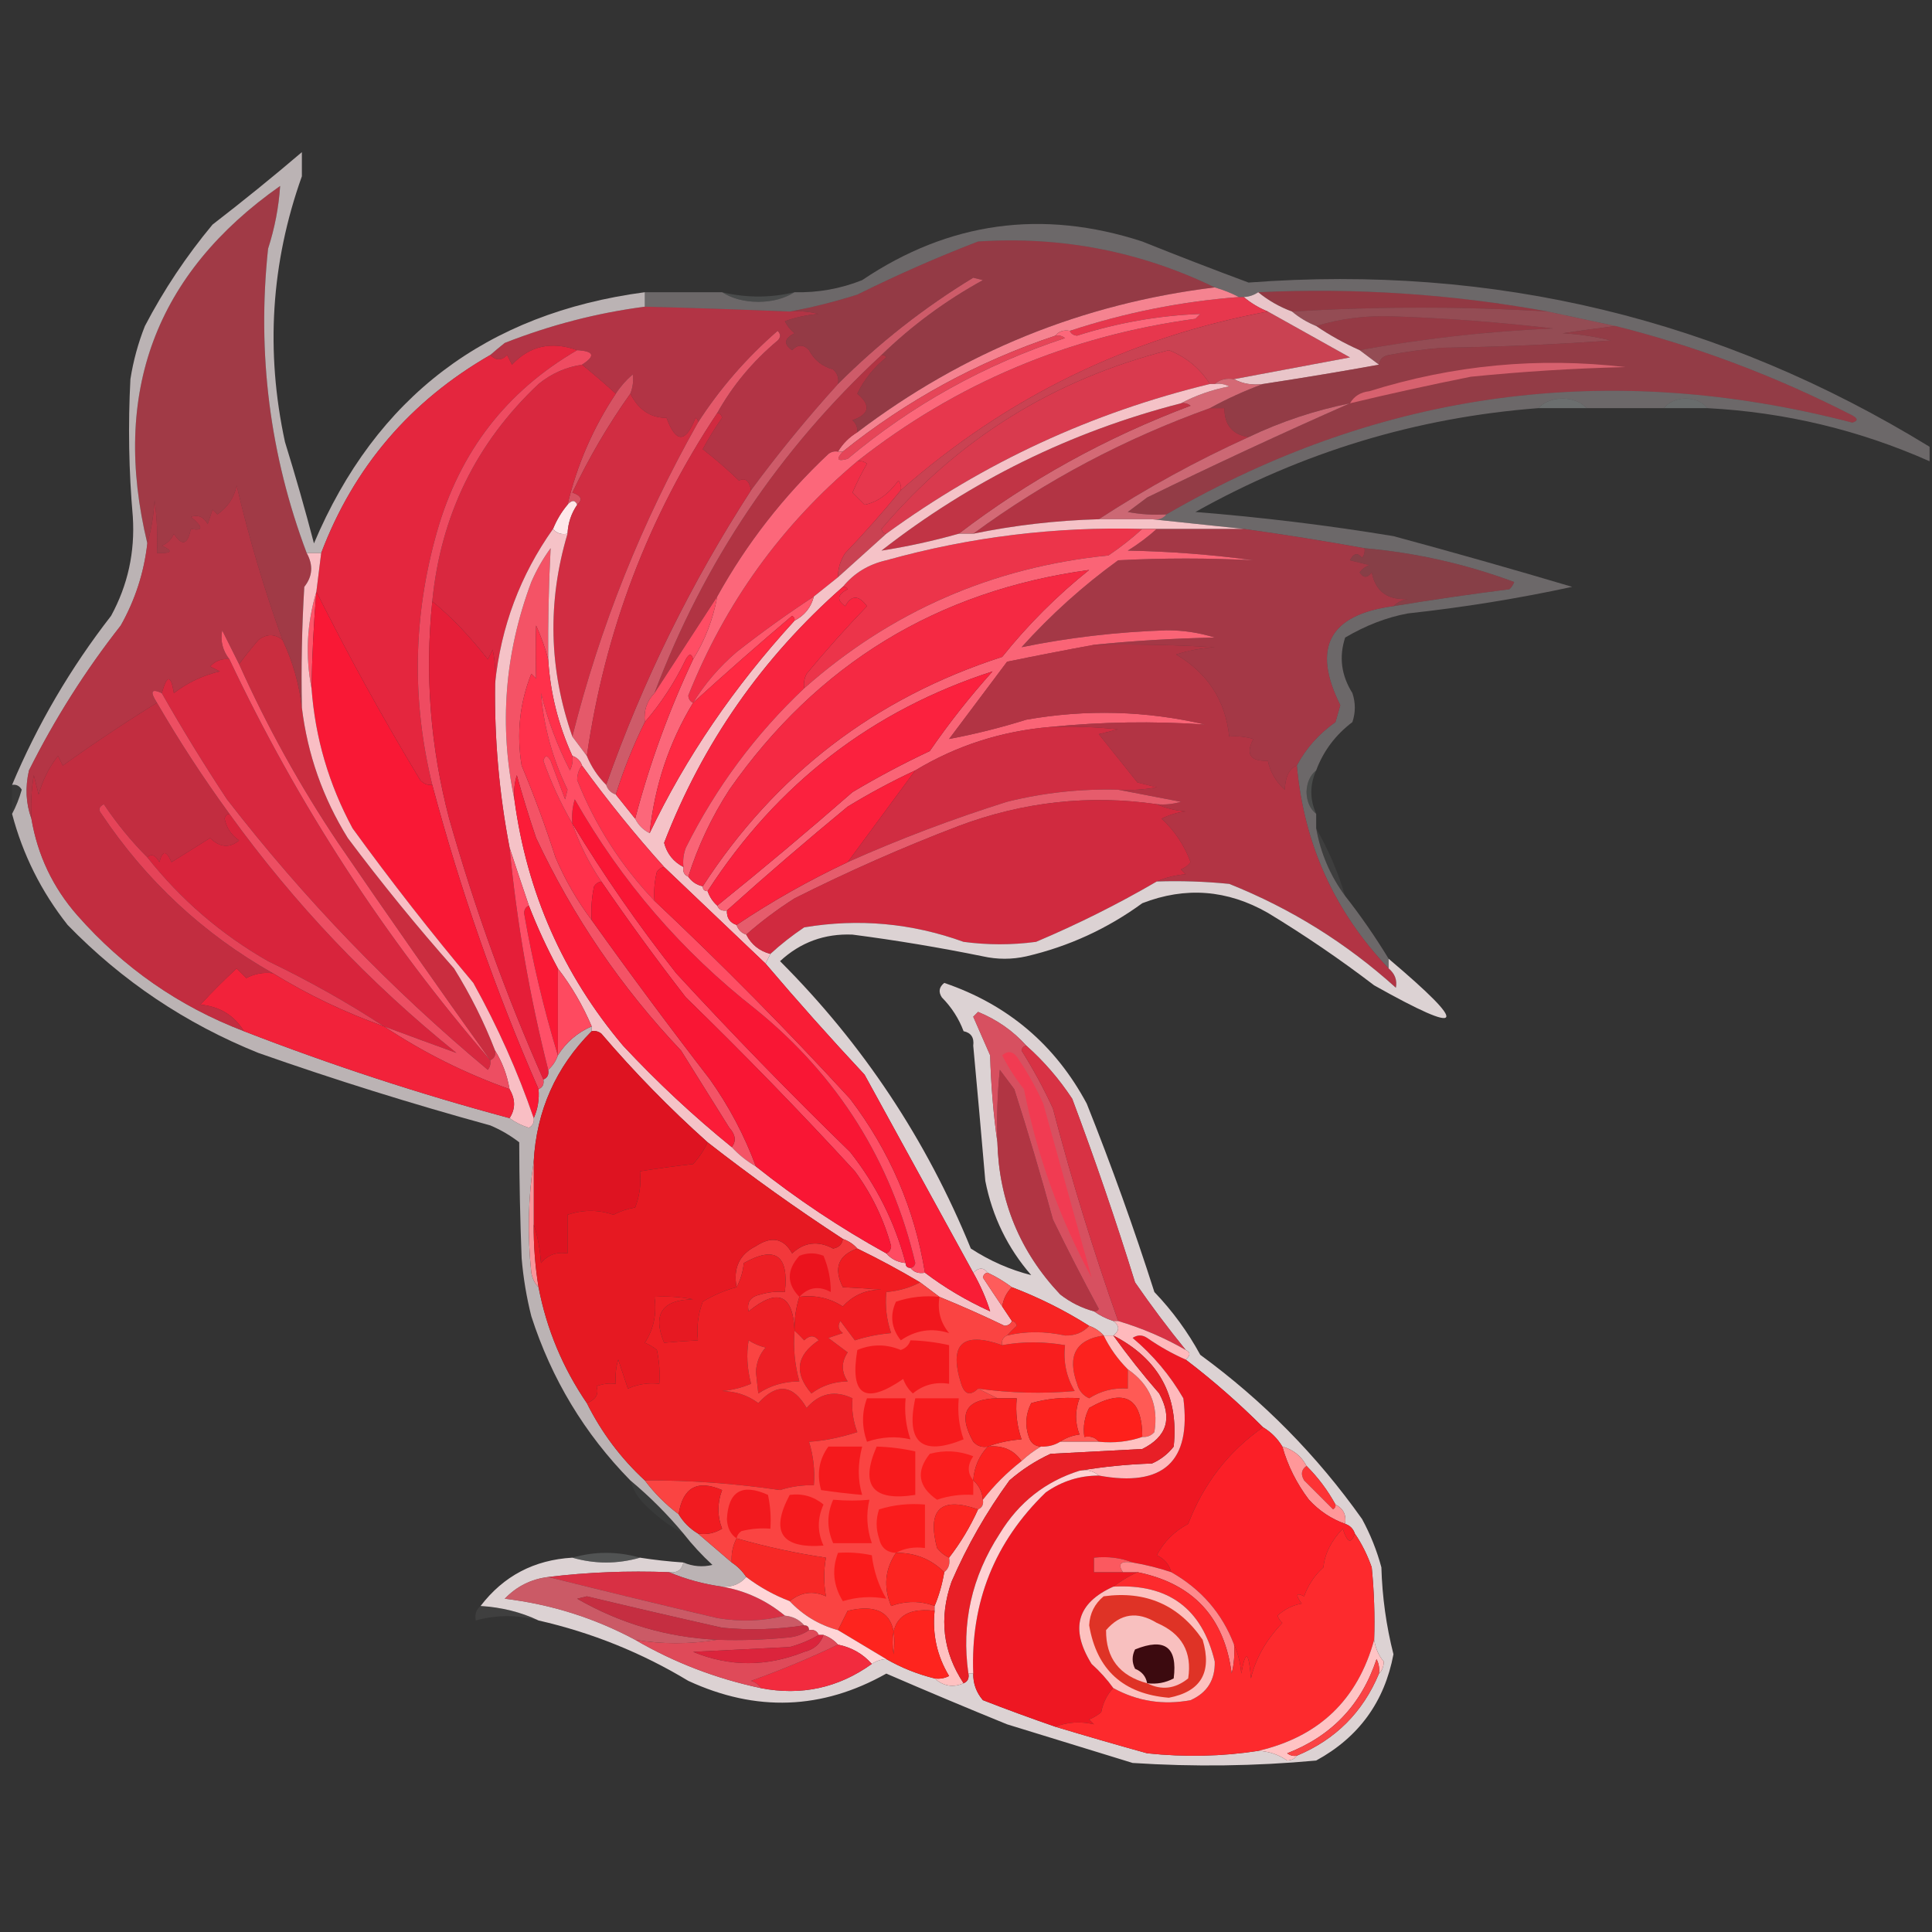 <?xml version="1.0" encoding="UTF-8"?>
<!DOCTYPE svg PUBLIC "-//W3C//DTD SVG 1.1//EN" "http://www.w3.org/Graphics/SVG/1.1/DTD/svg11.dtd">
<svg xmlns="http://www.w3.org/2000/svg" version="1.1" width="400px" height="400px" style="shape-rendering:geometricPrecision; text-rendering:geometricPrecision; image-rendering:optimizeQuality; fill-rule:evenodd; clip-rule:evenodd" xmlns:xlink="http://www.w3.org/1999/xlink">
<rect width="100%" height="100%" fill="#333333" stroke="none"/>
<g><path style="opacity:0.008" fill="#626262" d="M 62.5,31.5 C 64.851,32.916 64.851,34.583 62.5,36.5C 62.5,34.833 62.5,33.167 62.5,31.5 Z"/></g>
<g><path style="opacity:0.475" fill="#ff4359" d="M 251.5,59.5 C 224.153,62.838 199.487,72.838 177.5,89.5C 177.586,88.504 177.252,87.671 176.5,87C 180.044,85.746 180.377,83.913 177.5,81.5C 178.897,78.594 180.897,76.094 183.5,74C 183.272,73.601 182.938,73.435 182.5,73.5C 188.76,67.417 195.76,62.25 203.5,58C 202.833,57.833 202.167,57.667 201.5,57.5C 191.293,63.705 181.96,71.038 173.5,79.5C 173.719,78.325 173.386,77.325 172.5,76.5C 170.246,75.876 168.579,74.543 167.5,72.5C 166.349,71.269 165.183,71.269 164,72.5C 162.176,71.251 162.343,70.085 164.5,69C 163.643,68.311 162.977,67.478 162.5,66.5C 164.766,65.686 167.1,65.186 169.5,65C 167.527,64.504 165.527,64.338 163.5,64.5C 168.109,63.661 172.776,62.494 177.5,61C 185.633,56.953 193.966,53.286 202.5,50C 219.759,48.874 236.093,52.041 251.5,59.5 Z"/></g>
<g><path style="opacity:0.467" fill="#ff4157" d="M 260.5,60.5 C 280.729,59.556 300.729,60.889 320.5,64.5C 303.023,63.424 285.357,63.424 267.5,64.5C 264.9,63.532 262.566,62.199 260.5,60.5 Z"/></g>
<g><path style="opacity:0.483" fill="#ff445a" d="M 281.5,72.5 C 278.299,71.069 275.299,69.403 272.5,67.5C 277.569,65.943 282.902,65.276 288.5,65.5C 299.533,65.882 310.533,66.715 321.5,68C 307.954,68.606 294.621,70.106 281.5,72.5 Z"/></g>
<g><path style="opacity:0.739" fill="#ff485e" d="M 262.5,64.5 C 268.112,67.642 273.779,70.809 279.5,74C 271.478,75.501 263.478,77.001 255.5,78.5C 253.901,78.232 252.568,78.566 251.5,79.5C 251.167,79.5 250.833,79.5 250.5,79.5C 248.401,76.231 245.568,73.897 242,72.5C 218.136,78.566 198.302,90.899 182.5,109.5C 182.624,110.107 182.957,110.44 183.5,110.5C 180.192,113.471 176.859,116.471 173.5,119.5C 173.491,117.692 173.991,116.025 175,114.5C 179.042,110.295 182.875,105.962 186.5,101.5C 208.43,82.202 233.763,69.869 262.5,64.5 Z"/></g>
<g><path style="opacity:0.475" fill="#ff6879" d="M 320.5,64.5 C 325.262,65.507 329.929,66.507 334.5,67.5C 330.837,67.952 327.17,68.452 323.5,69C 326.882,69.176 330.215,69.676 333.5,70.5C 321.848,71.332 310.181,71.832 298.5,72C 294.805,72.318 291.138,72.818 287.5,73.5C 286.287,73.747 285.62,74.414 285.5,75.5C 284.128,74.488 282.795,73.488 281.5,72.5C 294.621,70.106 307.954,68.606 321.5,68C 310.533,66.715 299.533,65.882 288.5,65.5C 282.902,65.276 277.569,65.943 272.5,67.5C 270.632,66.737 268.965,65.737 267.5,64.5C 285.357,63.424 303.023,63.424 320.5,64.5 Z"/></g>
<g><path style="opacity:0.623" fill="#ff3650" d="M 133.5,63.5 C 143.503,63.75 153.503,64.084 163.5,64.5C 165.527,64.338 167.527,64.504 169.5,65C 167.1,65.186 164.766,65.686 162.5,66.5C 162.977,67.478 163.643,68.311 164.5,69C 162.343,70.085 162.176,71.251 164,72.5C 165.183,71.269 166.349,71.269 167.5,72.5C 168.579,74.543 170.246,75.876 172.5,76.5C 173.386,77.325 173.719,78.325 173.5,79.5C 167.092,86.567 161.092,93.901 155.5,101.5C 155.141,99.515 154.308,98.849 153,99.5C 150.602,97.188 148.102,95.022 145.5,93C 146.708,90.75 148.041,88.583 149.5,86.5C 149.376,85.893 149.043,85.56 148.5,85.5C 151.678,79.809 155.845,74.809 161,70.5C 161.667,69.833 161.667,69.167 161,68.5C 154.544,74.114 149.044,80.448 144.5,87.5C 144.565,87.062 144.399,86.728 144,86.5C 141.944,91.765 139.944,91.765 138,86.5C 134.721,86.54 132.221,84.873 130.5,81.5C 131.028,80.153 131.195,78.819 131,77.5C 129.595,78.731 128.429,80.064 127.5,81.5C 124.857,79.139 122.524,77.139 120.5,75.5C 123.338,73.694 123.005,72.694 119.5,72.5C 114.174,70.59 109.674,71.59 106,75.5C 105.667,74.833 105.333,74.167 105,73.5C 103.855,74.684 102.688,74.684 101.5,73.5C 102.429,72.685 103.429,71.852 104.5,71C 113.974,67.279 123.64,64.779 133.5,63.5 Z"/></g>
<g><path style="opacity:0.894" fill="#ffd7db" d="M 260.5,60.5 C 262.566,62.199 264.9,63.532 267.5,64.5C 268.965,65.737 270.632,66.737 272.5,67.5C 275.299,69.403 278.299,71.069 281.5,72.5C 282.795,73.488 284.128,74.488 285.5,75.5C 278.186,76.832 270.186,78.165 261.5,79.5C 259.265,79.795 257.265,79.461 255.5,78.5C 263.478,77.001 271.478,75.501 279.5,74C 273.779,70.809 268.112,67.642 262.5,64.5C 260.632,63.737 258.965,62.737 257.5,61.5C 258.609,61.443 259.609,61.11 260.5,60.5 Z"/></g>
<g><path style="opacity:0.809" fill="#ff3c54" d="M 250.5,79.5 C 226.065,85.417 203.731,95.75 183.5,110.5C 182.957,110.44 182.624,110.107 182.5,109.5C 198.302,90.899 218.136,78.566 242,72.5C 245.568,73.897 248.401,76.231 250.5,79.5 Z"/></g>
<g><path style="opacity:0.542" fill="#ff4158" d="M 63.5,114.5 C 64.89,117 64.723,119.333 63,121.5C 62.5,129.827 62.334,138.16 62.5,146.5C 61.969,141.704 60.636,137.037 58.5,132.5C 54.72,122.052 51.553,111.386 49,100.5C 48.482,103.023 47.148,105.023 45,106.5C 44.667,106.167 44.333,105.833 44,105.5C 43.667,106.5 43.333,107.5 43,108.5C 42.163,106.993 40.996,106.493 39.5,107C 42.112,109.151 42.112,109.985 39.5,109.5C 38.858,112.797 37.691,113.131 36,110.5C 35.5,111.667 34.667,112.5 33.5,113C 35.932,114.087 35.598,114.587 32.5,114.5C 32.665,110.818 32.499,107.152 32,103.5C 31.82,106.695 31.32,109.695 30.5,112.5C 22.996,81.323 32.163,56.656 58,38.5C 57.717,42.876 56.883,47.209 55.5,51.5C 53.202,73.25 55.868,94.25 63.5,114.5 Z"/></g>
<g><path style="opacity:0.471" fill="#ff475c" d="M 334.5,67.5 C 351.398,71.75 367.731,77.916 383.5,86C 384.696,86.654 384.696,87.154 383.5,87.5C 333.302,74.442 285.969,80.776 241.5,106.5C 238.813,106.664 236.146,106.497 233.5,106C 234.833,105 236.167,104 237.5,103C 251.481,96.172 265.481,89.672 279.5,83.5C 272.24,84.959 265.24,87.292 258.5,90.5C 255.16,89.976 253.494,87.976 253.5,84.5C 252.5,84.5 251.5,84.5 250.5,84.5C 254.058,82.554 257.725,80.887 261.5,79.5C 270.186,78.165 278.186,76.832 285.5,75.5C 285.62,74.414 286.287,73.747 287.5,73.5C 291.138,72.818 294.805,72.318 298.5,72C 310.181,71.832 321.848,71.332 333.5,70.5C 330.215,69.676 326.882,69.176 323.5,69C 327.17,68.452 330.837,67.952 334.5,67.5 Z"/></g>
<g><path style="opacity:0.627" fill="#ff7887" d="M 279.5,83.5 C 280.347,82.034 281.68,81.2 283.5,81C 300.851,75.567 318.517,73.9 336.5,76C 325.805,76.262 315.138,76.929 304.5,78C 296.094,79.686 287.761,81.519 279.5,83.5 Z"/></g>
<g><path style="opacity:0.88" fill="#ff3851" d="M 256.5,61.5 C 256.833,61.5 257.167,61.5 257.5,61.5C 258.965,62.737 260.632,63.737 262.5,64.5C 233.763,69.869 208.43,82.202 186.5,101.5C 186.631,100.761 186.464,100.094 186,99.5C 183.949,102.321 181.616,103.987 179,104.5C 178.167,103.667 177.333,102.833 176.5,102C 177.315,100.057 178.315,98.057 179.5,96C 178.906,95.536 178.239,95.369 177.5,95.5C 197.95,79.388 221.284,69.555 247.5,66C 247.833,65.667 248.167,65.333 248.5,65C 239.84,65.331 231.34,66.831 223,69.5C 222.235,69.43 221.735,69.097 221.5,68.5C 232.834,64.752 244.501,62.419 256.5,61.5 Z"/></g>
<g><path style="opacity:0.769" fill="#e3d9da" d="M 62.5,31.5 C 62.5,33.167 62.5,34.833 62.5,36.5C 56.112,54.398 54.945,72.732 59,91.5C 61.152,98.439 63.152,105.439 65,112.5C 77.825,82.197 100.658,64.863 133.5,60.5C 133.5,61.5 133.5,62.5 133.5,63.5C 123.64,64.779 113.974,67.279 104.5,71C 103.429,71.852 102.429,72.685 101.5,73.5C 84.909,83.05 73.242,96.716 66.5,114.5C 65.5,114.5 64.5,114.5 63.5,114.5C 55.868,94.25 53.202,73.25 55.5,51.5C 56.883,47.209 57.717,42.876 58,38.5C 32.163,56.656 22.996,81.323 30.5,112.5C 29.824,118.524 27.991,124.19 25,129.5C 17.655,138.857 11.321,148.857 6,159.5C 5.192,163.027 5.359,166.36 6.5,169.5C 7.788,177.075 10.955,183.742 16,189.5C 25.551,200.354 37.051,208.354 50.5,213.5C 68.559,220.505 86.892,226.505 105.5,231.5C 106.641,232.339 107.974,233.006 109.5,233.5C 110.298,233.043 110.631,232.376 110.5,231.5C 111.341,229.621 111.675,227.621 111.5,225.5C 112.338,225.158 112.672,224.492 112.5,223.5C 113.338,223.158 113.672,222.492 113.5,221.5C 114.401,220.71 115.068,219.71 115.5,218.5C 117.214,215.787 119.547,213.787 122.5,212.5C 122.5,212.833 122.5,213.167 122.5,213.5C 115.072,220.959 111.072,229.959 110.5,240.5C 109.344,247.989 109.178,255.655 110,263.5C 110.232,264.737 110.732,265.737 111.5,266.5C 113.165,275.167 116.498,283.167 121.5,290.5C 124.539,296.587 128.539,301.921 133.5,306.5C 135.5,309.167 137.833,311.5 140.5,313.5C 141.5,315.167 142.833,316.5 144.5,317.5C 146.808,319.471 149.142,321.471 151.5,323.5C 152.694,324.272 153.694,325.272 154.5,326.5C 153.221,327.968 151.554,328.635 149.5,328.5C 145.624,327.957 141.958,326.957 138.5,325.5C 140.179,325.715 141.179,325.048 141.5,323.5C 143.455,324.323 145.455,324.49 147.5,324C 145.294,321.963 143.294,319.797 141.5,317.5C 138.167,313.5 134.5,309.833 130.5,306.5C 121.018,296.832 114.185,285.499 110,272.5C 109.007,268.558 108.34,264.558 108,260.5C 107.685,252.424 107.519,244.424 107.5,236.5C 105.664,235.081 103.664,233.914 101.5,233C 85.287,228.553 69.287,223.553 53.5,218C 38.446,211.94 25.279,203.107 14,191.5C 8.553,184.606 4.72,176.939 2.5,168.5C 3.306,167.003 3.972,165.336 4.5,163.5C 4.043,162.702 3.376,162.369 2.5,162.5C 7.763,149.983 14.596,138.316 23,127.5C 26.463,121.144 27.963,114.31 27.5,107C 26.667,97.506 26.5,88.006 27,78.5C 27.592,74.724 28.592,71.057 30,67.5C 33.91,60.017 38.577,53.017 44,46.5C 50.368,41.59 56.534,36.59 62.5,31.5 Z"/></g>
<g><path style="opacity:0.949" fill="#ff8795" d="M 251.5,59.5 C 253.306,60.024 254.972,60.691 256.5,61.5C 244.501,62.419 232.834,64.752 221.5,68.5C 220.209,68.263 219.209,68.596 218.5,69.5C 202.355,74.904 187.688,82.904 174.5,93.5C 174.167,93.5 173.833,93.5 173.5,93.5C 174.5,91.833 175.833,90.5 177.5,89.5C 199.487,72.838 224.153,62.838 251.5,59.5 Z"/></g>
<g><path style="opacity:0.617" fill="#ff344d" d="M 182.5,73.5 C 182.938,73.435 183.272,73.601 183.5,74C 180.897,76.094 178.897,78.594 177.5,81.5C 180.377,83.913 180.044,85.746 176.5,87C 177.252,87.671 177.586,88.504 177.5,89.5C 175.833,90.5 174.5,91.833 173.5,93.5C 172.761,93.369 172.094,93.536 171.5,94C 162.254,102.687 154.588,112.52 148.5,123.5C 144.197,130.146 139.864,136.813 135.5,143.5C 145.694,116.431 161.361,93.098 182.5,73.5 Z"/></g>
<g><path style="opacity:0.878" fill="#ff485e" d="M 218.5,69.5 C 219.239,69.369 219.906,69.536 220.5,70C 203.822,75.501 188.822,83.835 175.5,95C 173.365,95.605 173.031,95.105 174.5,93.5C 187.688,82.904 202.355,74.904 218.5,69.5 Z"/></g>
<g><path style="opacity:0.623" fill="#ff354f" d="M 250.5,84.5 C 251.5,84.5 252.5,84.5 253.5,84.5C 253.494,87.976 255.16,89.976 258.5,90.5C 247.717,95.391 237.384,101.057 227.5,107.5C 218.69,107.746 210.023,108.746 201.5,110.5C 216.432,99.53 232.765,90.863 250.5,84.5 Z"/></g>
<g><path style="opacity:0.788" fill="#ff7787" d="M 251.5,79.5 C 252.568,78.566 253.901,78.232 255.5,78.5C 257.265,79.461 259.265,79.795 261.5,79.5C 257.725,80.887 254.058,82.554 250.5,84.5C 232.765,90.863 216.432,99.53 201.5,110.5C 200.5,110.5 199.5,110.5 198.5,110.5C 213.054,99.382 229.054,90.549 246.5,84C 245.906,83.536 245.239,83.369 244.5,83.5C 247.558,81.868 250.891,80.701 254.5,80C 253.552,79.517 252.552,79.35 251.5,79.5 Z"/></g>
<g><path style="opacity:0.761" fill="#ff687a" d="M 182.5,73.5 C 161.361,93.098 145.694,116.431 135.5,143.5C 133.926,145.102 133.259,147.102 133.5,149.5C 131.115,154.318 129.115,159.318 127.5,164.5C 126.5,164.167 125.833,163.5 125.5,162.5C 133.033,141.098 143.033,120.765 155.5,101.5C 161.092,93.901 167.092,86.567 173.5,79.5C 181.96,71.038 191.293,63.705 201.5,57.5C 202.167,57.667 202.833,57.833 203.5,58C 195.76,62.25 188.76,67.417 182.5,73.5 Z"/></g>
<g><path style="opacity:0.749" fill="#ff7a8a" d="M 279.5,83.5 C 265.481,89.672 251.481,96.172 237.5,103C 236.167,104 234.833,105 233.5,106C 236.146,106.497 238.813,106.664 241.5,106.5C 240.791,107.404 239.791,107.737 238.5,107.5C 234.833,107.5 231.167,107.5 227.5,107.5C 237.384,101.057 247.717,95.391 258.5,90.5C 265.24,87.292 272.24,84.959 279.5,83.5 Z"/></g>
<g><path style="opacity:0.804" fill="#ff5b6f" d="M 130.5,81.5 C 125.932,87.924 121.932,94.758 118.5,102C 120.359,102.601 120.692,103.434 119.5,104.5C 119.062,103.494 118.396,103.494 117.5,104.5C 119.48,96.211 122.813,88.544 127.5,81.5C 128.429,80.064 129.595,78.731 131,77.5C 131.195,78.819 131.028,80.153 130.5,81.5 Z"/></g>
<g><path style="opacity:0.695" fill="#ff354c" d="M 244.5,83.5 C 245.239,83.369 245.906,83.536 246.5,84C 229.054,90.549 213.054,99.382 198.5,110.5C 193.175,112 187.842,113.166 182.5,114C 200.993,99.55 221.66,89.383 244.5,83.5 Z"/></g>
<g><path style="opacity:0.929" fill="#ff2e48" d="M 177.5,95.5 C 178.239,95.369 178.906,95.536 179.5,96C 178.315,98.057 177.315,100.057 176.5,102C 177.333,102.833 178.167,103.667 179,104.5C 181.616,103.987 183.949,102.321 186,99.5C 186.464,100.094 186.631,100.761 186.5,101.5C 182.875,105.962 179.042,110.295 175,114.5C 173.991,116.025 173.491,117.692 173.5,119.5C 171.833,120.833 170.167,122.167 168.5,123.5C 163.049,127.069 157.716,130.903 152.5,135C 148.893,138.098 145.893,141.598 143.5,145.5C 142.903,145.265 142.57,144.765 142.5,144C 150.155,124.826 161.821,108.659 177.5,95.5 Z"/></g>
<g><path style="opacity:0.31" fill="#ede0e1" d="M 399.5,92.5 C 399.5,93.5 399.5,94.5 399.5,95.5C 384.897,89.016 369.564,85.35 353.5,84.5C 352.486,83.235 350.986,82.569 349,82.5C 347.014,82.569 345.514,83.235 344.5,84.5C 339.167,84.5 333.833,84.5 328.5,84.5C 327.306,83.223 325.64,82.556 323.5,82.5C 321.36,82.556 319.694,83.223 318.5,84.5C 293.285,86.435 269.618,93.601 247.5,106C 261.234,107.092 274.901,108.758 288.5,111C 300.879,114.345 313.212,117.845 325.5,121.5C 314.296,123.922 302.963,125.756 291.5,127C 287.135,127.801 282.802,129.467 278.5,132C 277.19,135.989 277.69,139.823 280,143.5C 280.667,145.5 280.667,147.5 280,149.5C 276.489,152.164 273.989,155.498 272.5,159.5C 271.235,160.514 270.569,162.014 270.5,164C 270.569,165.986 271.235,167.486 272.5,168.5C 272.5,169.5 272.5,170.5 272.5,171.5C 273.432,176.689 275.432,181.356 278.5,185.5C 281.734,189.622 284.734,193.955 287.5,198.5C 287.5,199.167 287.5,199.833 287.5,200.5C 276.297,188.756 269.963,174.756 268.5,158.5C 270.375,154.949 273.041,151.949 276.5,149.5C 276.833,148.333 277.167,147.167 277.5,146C 271.542,134.086 275.208,127.252 288.5,125.5C 296.465,124.184 304.465,123.018 312.5,122C 312.957,121.586 313.291,121.086 313.5,120.5C 303.479,116.774 293.146,114.441 282.5,113.5C 274.201,112.002 265.867,110.669 257.5,109.5C 251.167,108.833 244.833,108.167 238.5,107.5C 239.791,107.737 240.791,107.404 241.5,106.5C 285.969,80.776 333.302,74.442 383.5,87.5C 384.696,87.154 384.696,86.654 383.5,86C 367.731,77.916 351.398,71.75 334.5,67.5C 329.929,66.507 325.262,65.507 320.5,64.5C 300.729,60.889 280.729,59.556 260.5,60.5C 259.609,61.11 258.609,61.443 257.5,61.5C 257.167,61.5 256.833,61.5 256.5,61.5C 254.972,60.691 253.306,60.024 251.5,59.5C 236.093,52.041 219.759,48.874 202.5,50C 193.966,53.286 185.633,56.953 177.5,61C 172.776,62.494 168.109,63.661 163.5,64.5C 153.503,64.084 143.503,63.75 133.5,63.5C 133.5,62.5 133.5,61.5 133.5,60.5C 138.833,60.5 144.167,60.5 149.5,60.5C 151.571,61.809 154.071,62.475 157,62.5C 159.929,62.475 162.429,61.809 164.5,60.5C 169.333,60.625 174,59.792 178.5,58C 196.447,45.919 215.78,43.252 236.5,50C 243.817,52.938 251.15,55.771 258.5,58.5C 309.308,54.671 356.308,66.004 399.5,92.5 Z"/></g>
<g><path style="opacity:0.487" fill="#a2a8a8" d="M 353.5,84.5 C 350.5,84.5 347.5,84.5 344.5,84.5C 345.514,83.235 347.014,82.569 349,82.5C 350.986,82.569 352.486,83.235 353.5,84.5 Z"/></g>
<g><path style="opacity:0.515" fill="#9fa5a5" d="M 328.5,84.5 C 325.167,84.5 321.833,84.5 318.5,84.5C 319.694,83.223 321.36,82.556 323.5,82.5C 325.64,82.556 327.306,83.223 328.5,84.5 Z"/></g>
<g><path style="opacity:0.294" fill="#808786" d="M 149.5,60.5 C 154.523,61.69 159.523,61.69 164.5,60.5C 162.429,61.809 159.929,62.475 157,62.5C 154.071,62.475 151.571,61.809 149.5,60.5 Z"/></g>
<g><path style="opacity:0.631" fill="#ff3750" d="M 58.5,132.5 C 56.865,131.185 55.199,131.185 53.5,132.5C 52.047,134.185 50.714,135.851 49.5,137.5C 48.379,135.259 47.213,132.925 46,130.5C 45.591,132.695 46.091,134.695 47.5,136.5C 45.897,136.312 44.563,136.812 43.5,138C 44.167,138.333 44.833,138.667 45.5,139C 41.986,139.831 38.819,141.331 36,143.5C 35.397,139.667 34.563,139.667 33.5,143.5C 31.323,142.496 30.989,143.162 32.5,145.5C 25.911,149.569 19.411,153.903 13,158.5C 12.667,157.833 12.333,157.167 12,156.5C 10.139,158.888 8.806,161.554 8,164.5C 7.667,163.167 7.333,161.833 7,160.5C 6.502,163.482 6.335,166.482 6.5,169.5C 5.359,166.36 5.192,163.027 6,159.5C 11.321,148.857 17.655,138.857 25,129.5C 27.991,124.19 29.824,118.524 30.5,112.5C 31.32,109.695 31.82,106.695 32,103.5C 32.499,107.152 32.665,110.818 32.5,114.5C 35.598,114.587 35.932,114.087 33.5,113C 34.667,112.5 35.5,111.667 36,110.5C 37.691,113.131 38.858,112.797 39.5,109.5C 42.112,109.985 42.112,109.151 39.5,107C 40.996,106.493 42.163,106.993 43,108.5C 43.333,107.5 43.667,106.5 44,105.5C 44.333,105.833 44.667,106.167 45,106.5C 47.148,105.023 48.482,103.023 49,100.5C 51.553,111.386 54.72,122.052 58.5,132.5 Z"/></g>
<g><path style="opacity:0.998" fill="#ffe7e9" d="M 119.5,104.5 C 118.27,106.297 117.604,108.297 117.5,110.5C 116.209,110.737 115.209,110.404 114.5,109.5C 115.263,107.632 116.263,105.965 117.5,104.5C 118.396,103.494 119.062,103.494 119.5,104.5 Z"/></g>
<g><path style="opacity:0.814" fill="#ff2743" d="M 120.5,75.5 C 122.524,77.139 124.857,79.139 127.5,81.5C 122.813,88.544 119.48,96.211 117.5,104.5C 116.263,105.965 115.263,107.632 114.5,109.5C 107.714,119.081 103.714,129.748 102.5,141.5C 102.663,139.143 102.497,136.81 102,134.5C 101.667,135.167 101.333,135.833 101,136.5C 97.247,131.694 93.413,127.694 89.5,124.5C 91.255,106.659 98.588,91.659 111.5,79.5C 114.148,77.342 117.148,76.008 120.5,75.5 Z"/></g>
<g><path style="opacity:0.77" fill="#ff2b46" d="M 130.5,81.5 C 132.221,84.873 134.721,86.54 138,86.5C 139.944,91.765 141.944,91.765 144,86.5C 144.399,86.728 144.565,87.062 144.5,87.5C 132.881,108.074 124.214,129.741 118.5,152.5C 113.637,138.577 113.304,124.577 117.5,110.5C 117.604,108.297 118.27,106.297 119.5,104.5C 120.692,103.434 120.359,102.601 118.5,102C 121.932,94.758 125.932,87.924 130.5,81.5 Z"/></g>
<g><path style="opacity:0.904" fill="#ff344d" d="M 236.5,109.5 C 234.353,111.47 232.02,113.303 229.5,115C 205.503,117.409 184.503,126.576 166.5,142.5C 166.351,141.448 166.517,140.448 167,139.5C 170.981,134.684 175.148,130.018 179.5,125.5C 177.77,123.164 176.27,123.164 175,125.5C 173.176,124.251 173.343,123.085 175.5,122C 175.272,121.601 174.938,121.435 174.5,121.5C 176.8,118.676 179.8,116.843 183.5,116C 200.832,111.167 218.498,109 236.5,109.5 Z"/></g>
<g><path style="opacity:0.414" fill="#ff5165" d="M 282.5,113.5 C 293.146,114.441 303.479,116.774 313.5,120.5C 313.291,121.086 312.957,121.586 312.5,122C 304.465,123.018 296.465,124.184 288.5,125.5C 289.263,124.732 290.263,124.232 291.5,124C 287.288,124.292 284.788,122.459 284,118.5C 283.107,119.711 282.274,119.711 281.5,118.5C 282.025,117.808 282.692,117.308 283.5,117C 282.167,116.667 280.833,116.333 279.5,116C 280.253,114.513 281.086,114.346 282,115.5C 282.464,114.906 282.631,114.239 282.5,113.5 Z"/></g>
<g><path style="opacity:0.552" fill="#ff3d55" d="M 239.5,109.5 C 245.5,109.5 251.5,109.5 257.5,109.5C 265.867,110.669 274.201,112.002 282.5,113.5C 282.631,114.239 282.464,114.906 282,115.5C 281.086,114.346 280.253,114.513 279.5,116C 280.833,116.333 282.167,116.667 283.5,117C 282.692,117.308 282.025,117.808 281.5,118.5C 282.274,119.711 283.107,119.711 284,118.5C 284.788,122.459 287.288,124.292 291.5,124C 290.263,124.232 289.263,124.732 288.5,125.5C 275.208,127.252 271.542,134.086 277.5,146C 277.167,147.167 276.833,148.333 276.5,149.5C 273.041,151.949 270.375,154.949 268.5,158.5C 266.957,159.082 266.124,160.749 266,163.5C 264.159,161.841 262.992,159.841 262.5,157.5C 258.839,157.65 257.839,156.15 259.5,153C 257.866,152.506 256.199,152.34 254.5,152.5C 253.732,145.045 250.065,139.379 243.5,135.5C 246.107,134.682 248.774,134.182 251.5,134C 243.173,133.5 234.84,133.334 226.5,133.5C 234.657,132.671 242.99,132.171 251.5,132C 248.257,130.982 244.924,130.482 241.5,130.5C 231.299,130.832 221.299,131.999 211.5,134C 217.57,127.26 224.237,121.26 231.5,116C 240.859,115.517 250.192,115.517 259.5,116C 250.884,114.827 242.217,114.161 233.5,114C 235.684,112.637 237.684,111.137 239.5,109.5 Z"/></g>
<g><path style="opacity:0.875" fill="#ff5f72" d="M 148.5,85.5 C 134.22,106.987 125.22,130.654 121.5,156.5C 120.512,155.205 119.512,153.872 118.5,152.5C 124.214,129.741 132.881,108.074 144.5,87.5C 149.044,80.448 154.544,74.114 161,68.5C 161.667,69.167 161.667,69.833 161,70.5C 155.845,74.809 151.678,79.809 148.5,85.5 Z"/></g>
<g><path style="opacity:0.872" fill="#fe2540" d="M 119.5,72.5 C 104.878,80.98 95.212,93.48 90.5,110C 85.526,127.413 85.193,144.913 89.5,162.5C 88.504,162.586 87.671,162.252 87,161.5C 79.269,148.696 72.102,135.696 65.5,122.5C 65.833,119.833 66.167,117.167 66.5,114.5C 73.242,96.716 84.909,83.05 101.5,73.5C 102.688,74.684 103.855,74.684 105,73.5C 105.333,74.167 105.667,74.833 106,75.5C 109.674,71.59 114.174,70.59 119.5,72.5 Z"/></g>
<g><path style="opacity:0.984" fill="#ff687b" d="M 177.5,95.5 C 161.821,108.659 150.155,124.826 142.5,144C 142.57,144.765 142.903,145.265 143.5,145.5C 138.519,153.721 135.519,162.721 134.5,172.5C 133.167,171.833 132.167,170.833 131.5,169.5C 134.508,158.085 138.508,147.085 143.5,136.5C 145.964,132.556 147.63,128.223 148.5,123.5C 154.588,112.52 162.254,102.687 171.5,94C 172.094,93.536 172.761,93.369 173.5,93.5C 173.833,93.5 174.167,93.5 174.5,93.5C 173.031,95.105 173.365,95.605 175.5,95C 188.822,83.835 203.822,75.501 220.5,70C 219.906,69.536 219.239,69.369 218.5,69.5C 219.209,68.596 220.209,68.263 221.5,68.5C 221.735,69.097 222.235,69.43 223,69.5C 231.34,66.831 239.84,65.331 248.5,65C 248.167,65.333 247.833,65.667 247.5,66C 221.284,69.555 197.95,79.388 177.5,95.5 Z"/></g>
<g><path style="opacity:0.774" fill="#ff2945" d="M 148.5,85.5 C 149.043,85.56 149.376,85.893 149.5,86.5C 148.041,88.583 146.708,90.75 145.5,93C 148.102,95.022 150.602,97.188 153,99.5C 154.308,98.849 155.141,99.515 155.5,101.5C 143.033,120.765 133.033,141.098 125.5,162.5C 123.774,160.772 122.441,158.772 121.5,156.5C 125.22,130.654 134.22,106.987 148.5,85.5 Z"/></g>
<g><path style="opacity:0.918" fill="#ff4e65" d="M 119.5,72.5 C 123.005,72.694 123.338,73.694 120.5,75.5C 117.148,76.008 114.148,77.342 111.5,79.5C 98.588,91.659 91.255,106.659 89.5,124.5C 87.939,139.689 89.106,154.689 93,169.5C 98.308,188.154 104.808,206.154 112.5,223.5C 112.672,224.492 112.338,225.158 111.5,225.5C 102.61,205.17 95.277,184.17 89.5,162.5C 85.193,144.913 85.526,127.413 90.5,110C 95.212,93.48 104.878,80.98 119.5,72.5 Z"/></g>
<g><path style="opacity:0.945" fill="#ff5569" d="M 113.5,136.5 C 112.876,134.166 112.043,131.833 111,129.5C 110.892,133.177 110.892,136.843 111,140.5C 110.667,140.167 110.333,139.833 110,139.5C 107.588,145.565 106.921,151.898 108,158.5C 110.583,164.681 112.917,171.014 115,177.5C 117.022,182.223 119.522,186.557 122.5,190.5C 130.425,201.604 138.592,212.604 147,223.5C 150.977,229.122 154.143,235.122 156.5,241.5C 154.611,240.396 152.945,239.063 151.5,237.5C 152.465,236.279 152.298,234.946 151,233.5C 147.667,228.167 144.333,222.833 141,217.5C 128.655,204.478 118.655,189.811 111,173.5C 109.541,169.2 108.207,164.867 107,160.5C 106.506,162.134 106.34,163.801 106.5,165.5C 103.298,150.29 104.465,135.29 110,120.5C 111.08,118.004 112.414,115.67 114,113.5C 113.605,121.107 113.438,128.774 113.5,136.5 Z"/></g>
<g><path style="opacity:0.949" fill="#ffc9ce" d="M 250.5,79.5 C 250.833,79.5 251.167,79.5 251.5,79.5C 252.552,79.35 253.552,79.517 254.5,80C 250.891,80.701 247.558,81.868 244.5,83.5C 221.66,89.383 200.993,99.55 182.5,114C 187.842,113.166 193.175,112 198.5,110.5C 199.5,110.5 200.5,110.5 201.5,110.5C 210.023,108.746 218.69,107.746 227.5,107.5C 231.167,107.5 234.833,107.5 238.5,107.5C 244.833,108.167 251.167,108.833 257.5,109.5C 251.5,109.5 245.5,109.5 239.5,109.5C 238.5,109.5 237.5,109.5 236.5,109.5C 218.498,109 200.832,111.167 183.5,116C 179.8,116.843 176.8,118.676 174.5,121.5C 157.817,136.175 145.483,153.841 137.5,174.5C 138.095,176.761 139.429,178.428 141.5,179.5C 141.328,180.492 141.662,181.158 142.5,181.5C 143.222,182.551 144.222,183.218 145.5,183.5C 145.5,184.167 145.833,184.5 146.5,184.5C 146.932,185.71 147.599,186.71 148.5,187.5C 148.842,188.338 149.508,188.672 150.5,188.5C 150.427,190.027 151.094,191.027 152.5,191.5C 152.833,192.5 153.5,193.167 154.5,193.5C 155.585,195.587 157.251,196.92 159.5,197.5C 159.167,198.167 158.833,198.833 158.5,199.5C 151.5,192.833 144.5,186.167 137.5,179.5C 131.484,172.814 125.818,165.814 120.5,158.5C 120.167,157.5 119.5,156.833 118.5,156.5C 115.593,150.118 113.926,143.451 113.5,136.5C 113.438,128.774 113.605,121.107 114,113.5C 112.414,115.67 111.08,118.004 110,120.5C 104.465,135.29 103.298,150.29 106.5,165.5C 109.084,184.783 116.584,201.783 129,216.5C 136.068,224.072 143.568,231.072 151.5,237.5C 152.945,239.063 154.611,240.396 156.5,241.5C 164.976,248.241 173.976,254.241 183.5,259.5C 184.514,260.674 185.847,261.34 187.5,261.5C 187.5,262.167 187.833,262.5 188.5,262.5C 189.209,263.404 190.209,263.737 191.5,263.5C 195.602,266.615 200.102,269.281 205,271.5C 204.174,268.833 203.008,266.166 201.5,263.5C 202.652,262.375 203.652,262.375 204.5,263.5C 203.957,263.56 203.624,263.893 203.5,264.5C 204.857,266.565 206.19,268.565 207.5,270.5C 208.167,271.5 208.833,272.5 209.5,273.5C 209.265,274.097 208.765,274.43 208,274.5C 203.568,272.368 199.068,270.368 194.5,268.5C 193.205,267.512 191.872,266.512 190.5,265.5C 186.257,262.976 181.924,260.643 177.5,258.5C 176.71,257.599 175.71,256.932 174.5,256.5C 164.912,250.254 155.578,243.587 146.5,236.5C 138.699,229.531 131.366,222.031 124.5,214C 123.906,213.536 123.239,213.369 122.5,213.5C 122.5,213.167 122.5,212.833 122.5,212.5C 120.686,208.208 118.353,204.208 115.5,200.5C 113.24,196.313 111.24,191.979 109.5,187.5C 108.112,183.42 106.779,179.42 105.5,175.5C 103.347,164.277 102.347,152.944 102.5,141.5C 103.714,129.748 107.714,119.081 114.5,109.5C 115.209,110.404 116.209,110.737 117.5,110.5C 113.304,124.577 113.637,138.577 118.5,152.5C 119.512,153.872 120.512,155.205 121.5,156.5C 122.441,158.772 123.774,160.772 125.5,162.5C 125.833,163.5 126.5,164.167 127.5,164.5C 128.833,166.167 130.167,167.833 131.5,169.5C 132.167,170.833 133.167,171.833 134.5,172.5C 141.943,156.885 151.943,142.218 164.5,128.5C 166.587,127.415 167.92,125.749 168.5,123.5C 170.167,122.167 171.833,120.833 173.5,119.5C 176.859,116.471 180.192,113.471 183.5,110.5C 203.731,95.75 226.065,85.417 250.5,79.5 Z"/></g>
<g><path style="opacity:0.967" fill="#fe243f" d="M 174.5,121.5 C 174.938,121.435 175.272,121.601 175.5,122C 173.343,123.085 173.176,124.251 175,125.5C 176.27,123.164 177.77,123.164 179.5,125.5C 175.148,130.018 170.981,134.684 167,139.5C 166.517,140.448 166.351,141.448 166.5,142.5C 156.394,152.04 148.227,163.04 142,175.5C 141.51,176.793 141.343,178.127 141.5,179.5C 139.429,178.428 138.095,176.761 137.5,174.5C 145.483,153.841 157.817,136.175 174.5,121.5 Z"/></g>
<g><path style="opacity:0.976" fill="#ff6678" d="M 236.5,109.5 C 237.5,109.5 238.5,109.5 239.5,109.5C 237.684,111.137 235.684,112.637 233.5,114C 242.217,114.161 250.884,114.827 259.5,116C 250.192,115.517 240.859,115.517 231.5,116C 224.237,121.26 217.57,127.26 211.5,134C 221.299,131.999 231.299,130.832 241.5,130.5C 244.924,130.482 248.257,130.982 251.5,132C 242.99,132.171 234.657,132.671 226.5,133.5C 220.502,134.599 214.502,135.766 208.5,137C 204.5,142.333 200.5,147.667 196.5,153C 201.816,152.004 207.149,150.671 212.5,149C 224.919,146.816 237.252,147.15 249.5,150C 238.691,149.278 228.025,149.445 217.5,150.5C 207.344,151.364 198.01,154.364 189.5,159.5C 184.728,161.72 180.062,164.22 175.5,167C 166.98,174.025 158.647,181.192 150.5,188.5C 149.508,188.672 148.842,188.338 148.5,187.5C 157.941,179.901 167.274,172.067 176.5,164C 181.706,160.897 187.04,158.064 192.5,155.5C 196.472,149.727 200.805,144.227 205.5,139C 180.558,147.083 160.891,162.25 146.5,184.5C 145.833,184.5 145.5,184.167 145.5,183.5C 160.502,160.339 181.168,144.506 207.5,136C 212.833,129.333 218.833,123.333 225.5,118C 194.021,122.321 169.187,137.488 151,163.5C 147.336,169.159 144.503,175.159 142.5,181.5C 141.662,181.158 141.328,180.492 141.5,179.5C 141.343,178.127 141.51,176.793 142,175.5C 148.227,163.04 156.394,152.04 166.5,142.5C 184.503,126.576 205.503,117.409 229.5,115C 232.02,113.303 234.353,111.47 236.5,109.5 Z"/></g>
<g><path style="opacity:0.878" fill="#fd1c39" d="M 89.5,124.5 C 93.413,127.694 97.247,131.694 101,136.5C 101.333,135.833 101.667,135.167 102,134.5C 102.497,136.81 102.663,139.143 102.5,141.5C 102.347,152.944 103.347,164.277 105.5,175.5C 107.005,191.025 109.671,206.358 113.5,221.5C 113.672,222.492 113.338,223.158 112.5,223.5C 104.808,206.154 98.308,188.154 93,169.5C 89.106,154.689 87.939,139.689 89.5,124.5 Z"/></g>
<g><path style="opacity:1" fill="#ff576b" d="M 168.5,123.5 C 167.92,125.749 166.587,127.415 164.5,128.5C 164.565,128.062 164.399,127.728 164,127.5C 157.041,133.39 150.208,139.39 143.5,145.5C 145.893,141.598 148.893,138.098 152.5,135C 157.716,130.903 163.049,127.069 168.5,123.5 Z"/></g>
<g><path style="opacity:0.996" fill="#ff566a" d="M 65.5,122.5 C 64.946,129.153 64.612,135.82 64.5,142.5C 63.196,135.776 63.529,129.109 65.5,122.5 Z"/></g>
<g><path style="opacity:1" fill="#ff4d64" d="M 148.5,123.5 C 147.63,128.223 145.964,132.556 143.5,136.5C 143.19,135.262 142.69,135.262 142,136.5C 139.697,141.279 136.864,145.613 133.5,149.5C 133.259,147.102 133.926,145.102 135.5,143.5C 139.864,136.813 144.197,130.146 148.5,123.5 Z"/></g>
<g><path style="opacity:0.954" fill="#fe2944" d="M 145.5,183.5 C 144.222,183.218 143.222,182.551 142.5,181.5C 144.503,175.159 147.336,169.159 151,163.5C 169.187,137.488 194.021,122.321 225.5,118C 218.833,123.333 212.833,129.333 207.5,136C 181.168,144.506 160.502,160.339 145.5,183.5 Z"/></g>
<g><path style="opacity:0.985" fill="#ff2b45" d="M 143.5,136.5 C 138.508,147.085 134.508,158.085 131.5,169.5C 130.167,167.833 128.833,166.167 127.5,164.5C 129.115,159.318 131.115,154.318 133.5,149.5C 136.864,145.613 139.697,141.279 142,136.5C 142.69,135.262 143.19,135.262 143.5,136.5 Z"/></g>
<g><path style="opacity:0.624" fill="#ff364f" d="M 226.5,133.5 C 234.84,133.334 243.173,133.5 251.5,134C 248.774,134.182 246.107,134.682 243.5,135.5C 250.065,139.379 253.732,145.045 254.5,152.5C 256.199,152.34 257.866,152.506 259.5,153C 257.839,156.15 258.839,157.65 262.5,157.5C 262.992,159.841 264.159,161.841 266,163.5C 266.124,160.749 266.957,159.082 268.5,158.5C 269.963,174.756 276.297,188.756 287.5,200.5C 288.8,201.601 289.3,202.934 289,204.5C 278.767,195.26 267.267,188.093 254.5,183C 249.511,182.501 244.511,182.334 239.5,182.5C 241.292,181.691 243.292,181.191 245.5,181C 245.167,180.667 244.833,180.333 244.5,180C 245.308,179.692 245.975,179.192 246.5,178.5C 245.229,175.032 243.229,172.032 240.5,169.5C 242.078,168.702 243.744,168.202 245.5,168C 243.292,167.809 241.292,167.309 239.5,166.5C 241.199,166.66 242.866,166.494 244.5,166C 240.035,165.126 235.702,164.293 231.5,163.5C 234.187,163.664 236.854,163.497 239.5,163C 238.167,162.667 236.833,162.333 235.5,162C 232.825,158.66 230.159,155.327 227.5,152C 228.833,151.667 230.167,151.333 231.5,151C 226.845,150.501 222.179,150.334 217.5,150.5C 228.025,149.445 238.691,149.278 249.5,150C 237.252,147.15 224.919,146.816 212.5,149C 207.149,150.671 201.816,152.004 196.5,153C 200.5,147.667 204.5,142.333 208.5,137C 214.502,135.766 220.502,134.599 226.5,133.5 Z"/></g>
<g><path style="opacity:0.991" fill="#fb1936" d="M 65.5,122.5 C 72.102,135.696 79.269,148.696 87,161.5C 87.671,162.252 88.504,162.586 89.5,162.5C 95.277,184.17 102.61,205.17 111.5,225.5C 111.675,227.621 111.341,229.621 110.5,231.5C 107.221,221.927 103.054,212.594 98,203.5C 89.285,193.12 80.952,182.453 73,171.5C 68.083,162.397 65.25,152.731 64.5,142.5C 64.612,135.82 64.946,129.153 65.5,122.5 Z"/></g>
<g><path style="opacity:0.702" fill="#ff2b46" d="M 32.5,145.5 C 37.106,153.437 42.106,161.103 47.5,168.5C 46.957,168.56 46.624,168.893 46.5,169.5C 46.901,171.434 47.901,172.934 49.5,174C 47.519,175.631 45.519,175.465 43.5,173.5C 40.823,175.168 38.156,176.834 35.5,178.5C 34.459,176.009 33.626,176.009 33,178.5C 32.162,177.001 31.328,176.668 30.5,177.5C 27.175,174.168 24.175,170.501 21.5,166.5C 20.479,167.002 20.312,167.668 21,168.5C 30.279,182.365 42.113,193.365 56.5,201.5C 54.533,201.261 52.7,201.594 51,202.5C 50.333,201.833 49.667,201.167 49,200.5C 46.386,202.903 43.886,205.403 41.5,208C 45.485,208.382 48.485,210.216 50.5,213.5C 37.051,208.354 25.551,200.354 16,189.5C 10.955,183.742 7.788,177.075 6.5,169.5C 6.335,166.482 6.502,163.482 7,160.5C 7.333,161.833 7.667,163.167 8,164.5C 8.806,161.554 10.139,158.888 12,156.5C 12.333,157.167 12.667,157.833 13,158.5C 19.411,153.903 25.911,149.569 32.5,145.5 Z"/></g>
<g><path style="opacity:1" fill="#ff2942" d="M 164.5,128.5 C 151.943,142.218 141.943,156.885 134.5,172.5C 135.519,162.721 138.519,153.721 143.5,145.5C 150.208,139.39 157.041,133.39 164,127.5C 164.399,127.728 164.565,128.062 164.5,128.5 Z"/></g>
<g><path style="opacity:0.769" fill="#ff2c47" d="M 217.5,150.5 C 222.179,150.334 226.845,150.501 231.5,151C 230.167,151.333 228.833,151.667 227.5,152C 230.159,155.327 232.825,158.66 235.5,162C 236.833,162.333 238.167,162.667 239.5,163C 236.854,163.497 234.187,163.664 231.5,163.5C 223.718,163.287 216.051,164.121 208.5,166C 197.198,169.555 186.198,173.722 175.5,178.5C 180.167,172.167 184.833,165.833 189.5,159.5C 198.01,154.364 207.344,151.364 217.5,150.5 Z"/></g>
<g><path style="opacity:0.984" fill="#fe213e" d="M 148.5,187.5 C 147.599,186.71 146.932,185.71 146.5,184.5C 160.891,162.25 180.558,147.083 205.5,139C 200.805,144.227 196.472,149.727 192.5,155.5C 187.04,158.064 181.706,160.897 176.5,164C 167.274,172.067 157.941,179.901 148.5,187.5 Z"/></g>
<g><path style="opacity:0.744" fill="#fe2c44" d="M 58.5,132.5 C 60.636,137.037 61.969,141.704 62.5,146.5C 63.671,156.176 66.838,165.176 72,173.5C 78.955,182.79 86.288,191.79 94,200.5C 97.387,205.941 100.221,211.608 102.5,217.5C 102.672,218.492 102.338,219.158 101.5,219.5C 90.856,204.674 80.356,189.674 70,174.5C 62.14,162.783 55.306,150.45 49.5,137.5C 50.714,135.851 52.047,134.185 53.5,132.5C 55.199,131.185 56.865,131.185 58.5,132.5 Z"/></g>
<g><path style="opacity:0.282" fill="#858a89" d="M 272.5,159.5 C 271.167,162.5 271.167,165.5 272.5,168.5C 271.235,167.486 270.569,165.986 270.5,164C 270.569,162.014 271.235,160.514 272.5,159.5 Z"/></g>
<g><path style="opacity:0.09" fill="#727373" d="M 2.5,162.5 C 3.376,162.369 4.043,162.702 4.5,163.5C 3.972,165.336 3.306,167.003 2.5,168.5C 2.5,166.5 2.5,164.5 2.5,162.5 Z"/></g>
<g><path style="opacity:0.876" fill="#ff6275" d="M 231.5,163.5 C 235.702,164.293 240.035,165.126 244.5,166C 242.866,166.494 241.199,166.66 239.5,166.5C 225.517,164.493 211.85,165.993 198.5,171C 186.929,175.414 175.595,180.414 164.5,186C 160.92,188.277 157.586,190.777 154.5,193.5C 153.5,193.167 152.833,192.5 152.5,191.5C 159.787,186.615 167.454,182.281 175.5,178.5C 186.198,173.722 197.198,169.555 208.5,166C 216.051,164.121 223.718,163.287 231.5,163.5 Z"/></g>
<g><path style="opacity:0.81" fill="#fe2642" d="M 47.5,136.5 C 61.732,166.634 79.732,194.3 101.5,219.5C 101.631,220.239 101.464,220.906 101,221.5C 80.955,204.788 62.955,186.122 47,165.5C 42.227,158.278 37.727,150.945 33.5,143.5C 34.563,139.667 35.397,139.667 36,143.5C 38.819,141.331 41.986,139.831 45.5,139C 44.833,138.667 44.167,138.333 43.5,138C 44.563,136.812 45.897,136.312 47.5,136.5 Z"/></g>
<g><path style="opacity:0.984" fill="#fe1f3b" d="M 189.5,159.5 C 184.833,165.833 180.167,172.167 175.5,178.5C 167.454,182.281 159.787,186.615 152.5,191.5C 151.094,191.027 150.427,190.027 150.5,188.5C 158.647,181.192 166.98,174.025 175.5,167C 180.062,164.22 184.728,161.72 189.5,159.5 Z"/></g>
<g><path style="opacity:0.774" fill="#fe2843" d="M 239.5,166.5 C 241.292,167.309 243.292,167.809 245.5,168C 243.744,168.202 242.078,168.702 240.5,169.5C 243.229,172.032 245.229,175.032 246.5,178.5C 245.975,179.192 245.308,179.692 244.5,180C 244.833,180.333 245.167,180.667 245.5,181C 243.292,181.191 241.292,181.691 239.5,182.5C 231.472,187.181 223.139,191.347 214.5,195C 209.5,195.667 204.5,195.667 199.5,195C 188.761,191.116 177.761,190.116 166.5,192C 163.98,193.697 161.647,195.53 159.5,197.5C 157.251,196.92 155.585,195.587 154.5,193.5C 157.586,190.777 160.92,188.277 164.5,186C 175.595,180.414 186.929,175.414 198.5,171C 211.85,165.993 225.517,164.493 239.5,166.5 Z"/></g>
<g><path style="opacity:1" fill="#ff3049" d="M 120.5,158.5 C 125.818,165.814 131.484,172.814 137.5,179.5C 136.883,179.611 136.383,179.944 136,180.5C 135.505,182.473 135.338,184.473 135.5,186.5C 128.566,179.225 123.233,170.891 119.5,161.5C 119.52,160.274 119.853,159.274 120.5,158.5 Z"/></g>
<g><path style="opacity:1" fill="#ff314b" d="M 113.5,136.5 C 113.926,143.451 115.593,150.118 118.5,156.5C 118.649,157.552 118.483,158.552 118,159.5C 115.397,154.441 113.397,149.107 112,143.5C 112.569,150.434 114.402,157.101 117.5,163.5C 117.333,164.167 117.167,164.833 117,165.5C 116,162.833 115,160.167 114,157.5C 113.346,156.304 112.846,156.304 112.5,157.5C 114.135,162.105 116.135,166.438 118.5,170.5C 119.975,174.783 121.975,178.783 124.5,182.5C 123.883,182.611 123.383,182.944 123,183.5C 122.503,185.81 122.337,188.143 122.5,190.5C 119.522,186.557 117.022,182.223 115,177.5C 112.917,171.014 110.583,164.681 108,158.5C 106.921,151.898 107.588,145.565 110,139.5C 110.333,139.833 110.667,140.167 111,140.5C 110.892,136.843 110.892,133.177 111,129.5C 112.043,131.833 112.876,134.166 113.5,136.5 Z"/></g>
<g><path style="opacity:0.813" fill="#fe223f" d="M 47.5,168.5 C 60.881,187.051 76.548,203.551 94.5,218C 89.578,216.217 84.578,214.384 79.5,212.5C 71.946,207.559 63.946,203.059 55.5,199C 45.77,193.436 37.437,186.269 30.5,177.5C 31.328,176.668 32.162,177.001 33,178.5C 33.626,176.009 34.459,176.009 35.5,178.5C 38.156,176.834 40.823,175.168 43.5,173.5C 45.519,175.465 47.519,175.631 49.5,174C 47.901,172.934 46.901,171.434 46.5,169.5C 46.624,168.893 46.957,168.56 47.5,168.5 Z"/></g>
<g><path style="opacity:0.969" fill="#ffc3c9" d="M 63.5,114.5 C 64.5,114.5 65.5,114.5 66.5,114.5C 66.167,117.167 65.833,119.833 65.5,122.5C 63.529,129.109 63.196,135.776 64.5,142.5C 65.25,152.731 68.083,162.397 73,171.5C 80.952,182.453 89.285,193.12 98,203.5C 103.054,212.594 107.221,221.927 110.5,231.5C 110.631,232.376 110.298,233.043 109.5,233.5C 107.974,233.006 106.641,232.339 105.5,231.5C 106.742,229.611 106.742,227.611 105.5,225.5C 104.993,222.569 103.993,219.902 102.5,217.5C 100.221,211.608 97.387,205.941 94,200.5C 86.288,191.79 78.955,182.79 72,173.5C 66.838,165.176 63.671,156.176 62.5,146.5C 62.334,138.16 62.5,129.827 63,121.5C 64.723,119.333 64.89,117 63.5,114.5 Z"/></g>
<g><path style="opacity:0.106" fill="#979898" d="M 272.5,171.5 C 275.018,175.877 277.018,180.544 278.5,185.5C 275.432,181.356 273.432,176.689 272.5,171.5 Z"/></g>
<g><path style="opacity:0.908" fill="#ff5167" d="M 33.5,143.5 C 37.727,150.945 42.227,158.278 47,165.5C 62.955,186.122 80.955,204.788 101,221.5C 101.464,220.906 101.631,220.239 101.5,219.5C 102.338,219.158 102.672,218.492 102.5,217.5C 103.993,219.902 104.993,222.569 105.5,225.5C 96.278,222.222 87.612,217.889 79.5,212.5C 84.578,214.384 89.578,216.217 94.5,218C 76.548,203.551 60.881,187.051 47.5,168.5C 42.106,161.103 37.106,153.437 32.5,145.5C 30.989,143.162 31.323,142.496 33.5,143.5 Z"/></g>
<g><path style="opacity:0.871" fill="#ff455d" d="M 30.5,177.5 C 37.437,186.269 45.77,193.436 55.5,199C 63.946,203.059 71.946,207.559 79.5,212.5C 71.433,209.633 63.767,205.966 56.5,201.5C 42.113,193.365 30.279,182.365 21,168.5C 20.312,167.668 20.479,167.002 21.5,166.5C 24.175,170.501 27.175,174.168 30.5,177.5 Z"/></g>
<g><path style="opacity:1" fill="#ff4b62" d="M 118.5,170.5 C 124.936,181.143 132.103,191.477 140,201.5C 151.637,214.138 163.637,226.471 176,238.5C 181.447,245.395 185.281,253.061 187.5,261.5C 185.847,261.34 184.514,260.674 183.5,259.5C 184.097,259.265 184.43,258.765 184.5,258C 182.958,252.378 180.458,247.211 177,242.5C 165.696,230.196 154.03,218.196 142,206.5C 135.913,198.648 130.079,190.648 124.5,182.5C 121.975,178.783 119.975,174.783 118.5,170.5 Z"/></g>
<g><path style="opacity:1" fill="#fa1935" d="M 109.5,187.5 C 111.24,191.979 113.24,196.313 115.5,200.5C 115.5,206.5 115.5,212.5 115.5,218.5C 112.591,208.933 110.258,199.099 108.5,189C 108.57,188.235 108.903,187.735 109.5,187.5 Z"/></g>
<g><path style="opacity:1" fill="#f91634" d="M 124.5,182.5 C 130.079,190.648 135.913,198.648 142,206.5C 154.03,218.196 165.696,230.196 177,242.5C 180.458,247.211 182.958,252.378 184.5,258C 184.43,258.765 184.097,259.265 183.5,259.5C 173.976,254.241 164.976,248.241 156.5,241.5C 154.143,235.122 150.977,229.122 147,223.5C 138.592,212.604 130.425,201.604 122.5,190.5C 122.337,188.143 122.503,185.81 123,183.5C 123.383,182.944 123.883,182.611 124.5,182.5 Z"/></g>
<g><path style="opacity:1" fill="#f91634" d="M 188.5,262.5 C 187.833,262.5 187.5,262.167 187.5,261.5C 185.281,253.061 181.447,245.395 176,238.5C 163.637,226.471 151.637,214.138 140,201.5C 132.103,191.477 124.936,181.143 118.5,170.5C 118.34,168.801 118.506,167.134 119,165.5C 128.626,182.46 141.126,196.96 156.5,209C 173.478,222.798 184.478,240.298 189.5,261.5C 189.376,262.107 189.043,262.44 188.5,262.5 Z"/></g>
<g><path style="opacity:0.939" fill="#e7dcdd" d="M 239.5,182.5 C 244.511,182.334 249.511,182.501 254.5,183C 267.267,188.093 278.767,195.26 289,204.5C 289.3,202.934 288.8,201.601 287.5,200.5C 287.5,199.833 287.5,199.167 287.5,198.5C 304.384,212.769 303.384,214.602 284.5,204C 277.441,198.609 270.107,193.609 262.5,189C 254.105,184.199 245.438,183.532 236.5,187C 229.253,192.29 221.253,195.956 212.5,198C 209.5,198.667 206.5,198.667 203.5,198C 194.551,196.177 185.551,194.677 176.5,193.5C 170.713,193.262 165.713,195.095 161.5,199C 178.652,216.159 191.819,235.992 201,258.5C 204.94,261.058 209.107,262.891 213.5,264C 208.623,258.391 205.457,251.891 204,244.5C 203.174,234.888 202.341,225.555 201.5,216.5C 201.715,214.821 201.048,213.821 199.5,213.5C 198.52,210.884 197.02,208.551 195,206.5C 194.251,205.365 194.417,204.365 195.5,203.5C 208.645,207.98 218.478,216.314 225,228.5C 230.126,241.339 234.793,254.339 239,267.5C 242.746,271.413 245.913,275.746 248.5,280.5C 261.52,290.02 272.687,301.354 282,314.5C 283.725,317.674 285.058,321.007 286,324.5C 286.175,330.628 287.009,336.628 288.5,342.5C 286.642,352.358 281.309,359.692 272.5,364.5C 259.846,365.666 247.18,365.833 234.5,365C 225.893,362.355 217.226,359.688 208.5,357C 200.177,353.61 191.844,350.11 183.5,346.5C 170.203,353.99 156.536,354.49 142.5,348C 132.858,342.181 122.525,338.014 111.5,335.5C 107.885,333.777 103.885,332.777 99.5,332.5C 104.249,326.291 110.582,322.957 118.5,322.5C 123.167,323.833 127.833,323.833 132.5,322.5C 135.482,322.963 138.482,323.296 141.5,323.5C 141.179,325.048 140.179,325.715 138.5,325.5C 129.983,325.174 121.65,325.507 113.5,326.5C 109.976,326.929 106.976,328.429 104.5,331C 114.046,332.141 123.046,334.975 131.5,339.5C 139.571,344.202 148.238,347.535 157.5,349.5C 165.9,351.137 173.567,349.471 180.5,344.5C 181.391,343.89 182.391,343.557 183.5,343.5C 186.636,345.297 189.97,346.631 193.5,347.5C 195.328,349.115 197.328,349.448 199.5,348.5C 200.338,348.158 200.672,347.492 200.5,346.5C 200.833,346.5 201.167,346.5 201.5,346.5C 201.472,348.582 202.139,350.416 203.5,352C 208.485,353.939 213.485,355.772 218.5,357.5C 224.76,359.39 231.093,361.223 237.5,363C 245.345,363.822 253.011,363.656 260.5,362.5C 262.666,362.579 264.666,363.246 266.5,364.5C 267.416,364.457 268.083,364.124 268.5,363.5C 276.5,360.167 282.167,354.5 285.5,346.5C 286.139,345.903 286.472,345.07 286.5,344C 285.495,342.891 284.828,341.391 284.5,339.5C 284.666,334.489 284.499,329.489 284,324.5C 283.102,321.931 281.935,319.598 280.5,317.5C 280.167,316.5 279.5,315.833 278.5,315.5C 278.771,313.62 278.104,312.287 276.5,311.5C 274.885,308.55 272.885,305.884 270.5,303.5C 269.421,301.457 267.754,300.124 265.5,299.5C 264.5,297.833 263.167,296.5 261.5,295.5C 256.463,290.461 251.129,285.794 245.5,281.5C 246.506,280.604 246.506,279.938 245.5,279.5C 241.832,274.993 238.332,270.327 235,265.5C 231.042,252.713 226.708,240.046 222,227.5C 219.288,223.388 216.122,219.722 212.5,216.5C 209.762,213.446 206.429,211.113 202.5,209.5C 202.167,209.833 201.833,210.167 201.5,210.5C 202.67,213.209 203.837,215.875 205,218.5C 205.172,224.681 205.672,230.681 206.5,236.5C 206.835,248.668 211.168,259.168 219.5,268C 221.609,269.646 223.943,270.812 226.5,271.5C 227.671,272.345 229.005,273.011 230.5,273.5C 231.833,274.5 231.833,275.5 230.5,276.5C 229.833,276.5 229.167,276.5 228.5,276.5C 227.71,275.599 226.71,274.932 225.5,274.5C 220.45,271.308 215.117,268.642 209.5,266.5C 207.887,265.308 206.22,264.308 204.5,263.5C 203.652,262.375 202.652,262.375 201.5,263.5C 194.041,249.924 186.541,236.257 179,222.5C 171.959,214.962 165.126,207.296 158.5,199.5C 158.833,198.833 159.167,198.167 159.5,197.5C 161.647,195.53 163.98,193.697 166.5,192C 177.761,190.116 188.761,191.116 199.5,195C 204.5,195.667 209.5,195.667 214.5,195C 223.139,191.347 231.472,187.181 239.5,182.5 Z"/></g>
<g><path style="opacity:1" fill="#fb1c38" d="M 151.5,237.5 C 143.568,231.072 136.068,224.072 129,216.5C 116.584,201.783 109.084,184.783 106.5,165.5C 106.34,163.801 106.506,162.134 107,160.5C 108.207,164.867 109.541,169.2 111,173.5C 118.655,189.811 128.655,204.478 141,217.5C 144.333,222.833 147.667,228.167 151,233.5C 152.298,234.946 152.465,236.279 151.5,237.5 Z"/></g>
<g><path style="opacity:1" fill="#fe4a60" d="M 115.5,200.5 C 118.353,204.208 120.686,208.208 122.5,212.5C 119.547,213.787 117.214,215.787 115.5,218.5C 115.5,212.5 115.5,206.5 115.5,200.5 Z"/></g>
<g><path style="opacity:0.963" fill="#ff576c" d="M 49.5,137.5 C 55.306,150.45 62.14,162.783 70,174.5C 80.356,189.674 90.856,204.674 101.5,219.5C 79.732,194.3 61.732,166.634 47.5,136.5C 46.091,134.695 45.591,132.695 46,130.5C 47.213,132.925 48.379,135.259 49.5,137.5 Z"/></g>
<g><path style="opacity:0.945" fill="#fc213a" d="M 56.5,201.5 C 63.767,205.966 71.433,209.633 79.5,212.5C 87.612,217.889 96.278,222.222 105.5,225.5C 106.742,227.611 106.742,229.611 105.5,231.5C 86.892,226.505 68.559,220.505 50.5,213.5C 48.485,210.216 45.485,208.382 41.5,208C 43.886,205.403 46.386,202.903 49,200.5C 49.667,201.167 50.333,201.833 51,202.5C 52.7,201.594 54.533,201.261 56.5,201.5 Z"/></g>
<g><path style="opacity:0.004" fill="#5a5a5a" d="M 199.5,213.5 C 201.048,213.821 201.715,214.821 201.5,216.5C 200.599,215.71 199.932,214.71 199.5,213.5 Z"/></g>
<g><path style="opacity:1" fill="#ff4f67" d="M 105.5,175.5 C 106.779,179.42 108.112,183.42 109.5,187.5C 108.903,187.735 108.57,188.235 108.5,189C 110.258,199.099 112.591,208.933 115.5,218.5C 115.068,219.71 114.401,220.71 113.5,221.5C 109.671,206.358 107.005,191.025 105.5,175.5 Z"/></g>
<g><path style="opacity:1" fill="#ff4e64" d="M 118.5,156.5 C 119.5,156.833 120.167,157.5 120.5,158.5C 119.853,159.274 119.52,160.274 119.5,161.5C 123.233,170.891 128.566,179.225 135.5,186.5C 149.467,199.634 162.967,213.301 176,227.5C 184.203,238.302 189.37,250.302 191.5,263.5C 190.209,263.737 189.209,263.404 188.5,262.5C 189.043,262.44 189.376,262.107 189.5,261.5C 184.478,240.298 173.478,222.798 156.5,209C 141.126,196.96 128.626,182.46 119,165.5C 118.506,167.134 118.34,168.801 118.5,170.5C 116.135,166.438 114.135,162.105 112.5,157.5C 112.846,156.304 113.346,156.304 114,157.5C 115,160.167 116,162.833 117,165.5C 117.167,164.833 117.333,164.167 117.5,163.5C 114.402,157.101 112.569,150.434 112,143.5C 113.397,149.107 115.397,154.441 118,159.5C 118.483,158.552 118.649,157.552 118.5,156.5 Z"/></g>
<g><path style="opacity:0.619" fill="#ff374e" d="M 226.5,271.5 C 223.943,270.812 221.609,269.646 219.5,268C 211.168,259.168 206.835,248.668 206.5,236.5C 206.334,231.489 206.501,226.489 207,221.5C 208,222.833 209,224.167 210,225.5C 212.862,234.423 215.529,243.423 218,252.5C 221.054,258.776 224.221,264.943 227.5,271C 227.272,271.399 226.938,271.565 226.5,271.5 Z"/></g>
<g><path style="opacity:1" fill="#de1321" d="M 122.5,213.5 C 123.239,213.369 123.906,213.536 124.5,214C 131.366,222.031 138.699,229.531 146.5,236.5C 145.781,238.091 144.781,239.591 143.5,241C 139.809,241.42 136.142,241.92 132.5,242.5C 132.768,245.119 132.435,247.619 131.5,250C 129.899,250.273 128.399,250.773 127,251.5C 123.888,250.427 120.721,250.427 117.5,251.5C 117.5,254.167 117.5,256.833 117.5,259.5C 115.234,259.141 113.401,259.808 112,261.5C 111.817,258.635 111.317,255.969 110.5,253.5C 110.5,249.167 110.5,244.833 110.5,240.5C 111.072,229.959 115.072,220.959 122.5,213.5 Z"/></g>
<g><path style="opacity:0.802" fill="#ff576b" d="M 212.5,216.5 C 211.957,216.56 211.624,216.893 211.5,217.5C 213.921,221.34 216.088,225.34 218,229.5C 221.89,244.406 226.39,259.073 231.5,273.5C 231.167,273.5 230.833,273.5 230.5,273.5C 229.005,273.011 227.671,272.345 226.5,271.5C 226.938,271.565 227.272,271.399 227.5,271C 224.221,264.943 221.054,258.776 218,252.5C 215.529,243.423 212.862,234.423 210,225.5C 209,224.167 208,222.833 207,221.5C 206.501,226.489 206.334,231.489 206.5,236.5C 205.672,230.681 205.172,224.681 205,218.5C 203.837,215.875 202.67,213.209 201.5,210.5C 201.833,210.167 202.167,209.833 202.5,209.5C 206.429,211.113 209.762,213.446 212.5,216.5 Z"/></g>
<g><path style="opacity:0.649" fill="#ff314a" d="M 207.5,218.5 C 208.793,217.355 209.959,217.689 211,219.5C 212.92,222.339 214.587,225.339 216,228.5C 219.364,240.578 222.697,252.578 226,264.5C 219.371,252.235 214.705,239.235 212,225.5C 210.212,223.24 208.712,220.907 207.5,218.5 Z"/></g>
<g><path style="opacity:1" fill="#f91d36" d="M 137.5,179.5 C 144.5,186.167 151.5,192.833 158.5,199.5C 165.126,207.296 171.959,214.962 179,222.5C 186.541,236.257 194.041,249.924 201.5,263.5C 203.008,266.166 204.174,268.833 205,271.5C 200.102,269.281 195.602,266.615 191.5,263.5C 189.37,250.302 184.203,238.302 176,227.5C 162.967,213.301 149.467,199.634 135.5,186.5C 135.338,184.473 135.505,182.473 136,180.5C 136.383,179.944 136.883,179.611 137.5,179.5 Z"/></g>
<g><path style="opacity:1" fill="#f9969b" d="M 110.5,240.5 C 110.5,244.833 110.5,249.167 110.5,253.5C 110.467,257.869 110.8,262.202 111.5,266.5C 110.732,265.737 110.232,264.737 110,263.5C 109.178,255.655 109.344,247.989 110.5,240.5 Z"/></g>
<g><path style="opacity:0.808" fill="#fe3248" d="M 212.5,216.5 C 216.122,219.722 219.288,223.388 222,227.5C 226.708,240.046 231.042,252.713 235,265.5C 238.332,270.327 241.832,274.993 245.5,279.5C 241.096,276.967 236.429,274.967 231.5,273.5C 226.39,259.073 221.89,244.406 218,229.5C 216.088,225.34 213.921,221.34 211.5,217.5C 211.624,216.893 211.957,216.56 212.5,216.5 Z"/></g>
<g><path style="opacity:1" fill="#f2383b" d="M 174.5,256.5 C 175.71,256.932 176.71,257.599 177.5,258.5C 173.539,259.884 172.539,262.551 174.5,266.5C 177.002,266.621 179.668,266.788 182.5,267C 179.284,267.003 176.617,268.169 174.5,270.5C 171.788,268.74 168.788,268.073 165.5,268.5C 164.781,270.764 164.448,273.097 164.5,275.5C 164.168,267.948 161.002,266.614 155,271.5C 154.552,269.591 155.385,268.424 157.5,268C 159.134,267.506 160.801,267.34 162.5,267.5C 163.354,259.857 160.521,257.857 154,261.5C 153.802,263.382 153.302,265.048 152.5,266.5C 151.758,262.529 153.091,259.696 156.5,258C 159.757,255.856 162.257,256.356 164,259.5C 166.521,257.167 169.355,256.834 172.5,258.5C 173.713,258.253 174.38,257.586 174.5,256.5 Z"/></g>
<g><path style="opacity:1" fill="#eb131d" d="M 165.5,268.5 C 162.855,265.783 162.855,262.95 165.5,260C 167.167,259.333 168.833,259.333 170.5,260C 171.523,262.449 172.023,264.949 172,267.5C 169.544,266.158 167.378,266.491 165.5,268.5 Z"/></g>
<g><path style="opacity:1" fill="#e61922" d="M 146.5,236.5 C 155.578,243.587 164.912,250.254 174.5,256.5C 174.38,257.586 173.713,258.253 172.5,258.5C 169.355,256.834 166.521,257.167 164,259.5C 162.257,256.356 159.757,255.856 156.5,258C 153.091,259.696 151.758,262.529 152.5,266.5C 150.097,267.131 147.764,268.131 145.5,269.5C 144.52,272.086 144.187,274.753 144.5,277.5C 142.085,277.627 139.751,277.793 137.5,278C 135.052,272.107 137.052,269.107 143.5,269C 140.854,268.503 138.187,268.336 135.5,268.5C 136.011,272.03 135.344,275.196 133.5,278C 134.416,278.374 135.25,278.874 136,279.5C 136.497,281.81 136.663,284.143 136.5,286.5C 134.208,286.244 132.041,286.577 130,287.5C 129.333,285.5 128.667,283.5 128,281.5C 127.506,283.134 127.34,284.801 127.5,286.5C 126.127,286.343 124.793,286.51 123.5,287C 124.048,288.596 123.382,289.763 121.5,290.5C 116.498,283.167 113.165,275.167 111.5,266.5C 110.8,262.202 110.467,257.869 110.5,253.5C 111.317,255.969 111.817,258.635 112,261.5C 113.401,259.808 115.234,259.141 117.5,259.5C 117.5,256.833 117.5,254.167 117.5,251.5C 120.721,250.427 123.888,250.427 127,251.5C 128.399,250.773 129.899,250.273 131.5,250C 132.435,247.619 132.768,245.119 132.5,242.5C 136.142,241.92 139.809,241.42 143.5,241C 144.781,239.591 145.781,238.091 146.5,236.5 Z"/></g>
<g><path style="opacity:1" fill="#fe5c5b" d="M 204.5,263.5 C 206.22,264.308 207.887,265.308 209.5,266.5C 208.4,267.605 207.733,268.938 207.5,270.5C 206.19,268.565 204.857,266.565 203.5,264.5C 203.624,263.893 203.957,263.56 204.5,263.5 Z"/></g>
<g><path style="opacity:1" fill="#ed1f25" d="M 164.5,275.5 C 164.211,279.106 164.544,282.606 165.5,286C 162.341,286.011 159.507,286.845 157,288.5C 156.833,287 156.667,285.5 156.5,284C 156.629,282.019 157.296,280.353 158.5,279C 157.234,278.691 156.067,278.191 155,277.5C 154.507,280.355 154.674,283.355 155.5,286.5C 153.577,287.308 151.577,287.808 149.5,288C 152.334,288.045 154.834,288.879 157,290.5C 160.843,286.271 164.177,286.605 167,291.5C 169.68,288.438 172.847,287.772 176.5,289.5C 176.292,291.92 176.626,294.253 177.5,296.5C 173.94,297.64 170.607,298.306 167.5,298.5C 168.407,301.421 168.74,304.421 168.5,307.5C 166.116,307.443 163.782,307.777 161.5,308.5C 152.047,307.121 142.714,306.454 133.5,306.5C 128.539,301.921 124.539,296.587 121.5,290.5C 123.382,289.763 124.048,288.596 123.5,287C 124.793,286.51 126.127,286.343 127.5,286.5C 127.34,284.801 127.506,283.134 128,281.5C 128.667,283.5 129.333,285.5 130,287.5C 132.041,286.577 134.208,286.244 136.5,286.5C 136.663,284.143 136.497,281.81 136,279.5C 135.25,278.874 134.416,278.374 133.5,278C 135.344,275.196 136.011,272.03 135.5,268.5C 138.187,268.336 140.854,268.503 143.5,269C 137.052,269.107 135.052,272.107 137.5,278C 139.751,277.793 142.085,277.627 144.5,277.5C 144.187,274.753 144.52,272.086 145.5,269.5C 147.764,268.131 150.097,267.131 152.5,266.5C 153.302,265.048 153.802,263.382 154,261.5C 160.521,257.857 163.354,259.857 162.5,267.5C 160.801,267.34 159.134,267.506 157.5,268C 155.385,268.424 154.552,269.591 155,271.5C 161.002,266.614 164.168,267.948 164.5,275.5 Z"/></g>
<g><path style="opacity:1" fill="#f01c21" d="M 177.5,258.5 C 181.924,260.643 186.257,262.976 190.5,265.5C 188.401,266.612 186.067,267.279 183.5,267.5C 183.223,270.448 183.556,273.281 184.5,276C 181.905,276.226 179.405,276.726 177,277.5C 176,276.167 175,274.833 174,273.5C 173.383,274.449 173.549,275.282 174.5,276C 173.5,276.333 172.5,276.667 171.5,277C 172.833,278 174.167,279 175.5,280C 174.167,282 174.167,284 175.5,286C 172.666,286.045 170.166,286.879 168,288.5C 164.356,284.266 164.856,280.599 169.5,277.5C 168.609,276.41 167.609,276.41 166.5,277.5C 165.818,276.757 165.151,276.091 164.5,275.5C 164.448,273.097 164.781,270.764 165.5,268.5C 168.788,268.073 171.788,268.74 174.5,270.5C 176.617,268.169 179.284,267.003 182.5,267C 179.668,266.788 177.002,266.621 174.5,266.5C 172.539,262.551 173.539,259.884 177.5,258.5 Z"/></g>
<g><path style="opacity:1" fill="#f82423" d="M 209.5,266.5 C 215.117,268.642 220.45,271.308 225.5,274.5C 224.223,275.898 222.557,276.564 220.5,276.5C 216.311,275.593 212.311,275.593 208.5,276.5C 209.091,275.849 209.757,275.182 210.5,274.5C 210.376,273.893 210.043,273.56 209.5,273.5C 208.833,272.5 208.167,271.5 207.5,270.5C 207.733,268.938 208.4,267.605 209.5,266.5 Z"/></g>
<g><path style="opacity:1" fill="#fc221e" d="M 228.5,276.5 C 229.779,279.112 231.445,281.445 233.5,283.5C 233.5,284.833 233.5,286.167 233.5,287.5C 230.61,287.278 227.943,287.945 225.5,289.5C 224.201,288.91 223.368,287.91 223,286.5C 220.914,280.683 222.747,277.349 228.5,276.5 Z"/></g>
<g><path style="opacity:1" fill="#f81e1e" d="M 207.5,278.5 C 211.693,277.736 216.026,277.736 220.5,278.5C 220.107,281.93 220.773,285.096 222.5,288C 215.887,288.588 209.221,288.422 202.5,287.5C 200.871,289.06 199.704,288.727 199,286.5C 196.401,278.267 199.234,275.601 207.5,278.5 Z"/></g>
<g><path style="opacity:1" fill="#fa4442" d="M 190.5,265.5 C 191.872,266.512 193.205,267.512 194.5,268.5C 199.068,270.368 203.568,272.368 208,274.5C 208.765,274.43 209.265,274.097 209.5,273.5C 210.043,273.56 210.376,273.893 210.5,274.5C 209.757,275.182 209.091,275.849 208.5,276.5C 207.662,276.842 207.328,277.508 207.5,278.5C 199.234,275.601 196.401,278.267 199,286.5C 199.704,288.727 200.871,289.06 202.5,287.5C 203.833,288.167 205.167,288.833 206.5,289.5C 199.92,289.656 198.253,292.656 201.5,298.5C 202.325,299.386 203.325,299.719 204.5,299.5C 202.688,301.461 201.688,303.794 201.5,306.5C 202.674,307.514 203.34,308.847 203.5,310.5C 203.672,311.492 203.338,312.158 202.5,312.5C 194.749,309.803 191.916,312.47 194,320.5C 194.708,321.381 195.542,322.047 196.5,322.5C 196.737,323.791 196.404,324.791 195.5,325.5C 192.763,322.783 189.43,321.45 185.5,321.5C 183.209,324.889 182.876,328.556 184.5,332.5C 187.556,331.412 190.556,331.412 193.5,332.5C 193.5,332.833 193.5,333.167 193.5,333.5C 186.806,332.696 183.972,335.696 185,342.5C 185.986,334.779 182.82,331.779 175.5,333.5C 174.82,334.86 174.153,336.193 173.5,337.5C 169.575,336.421 166.242,334.421 163.5,331.5C 165.85,329.615 168.35,329.282 171,330.5C 170.529,327.793 170.529,325.126 171,322.5C 164.848,321.596 158.682,320.262 152.5,318.5C 151.699,320.042 151.366,321.708 151.5,323.5C 149.142,321.471 146.808,319.471 144.5,317.5C 146.288,317.785 147.955,317.452 149.5,316.5C 148.484,313.866 148.484,311.2 149.5,308.5C 144.372,306.289 141.372,307.956 140.5,313.5C 137.833,311.5 135.5,309.167 133.5,306.5C 142.714,306.454 152.047,307.121 161.5,308.5C 163.782,307.777 166.116,307.443 168.5,307.5C 168.74,304.421 168.407,301.421 167.5,298.5C 170.607,298.306 173.94,297.64 177.5,296.5C 176.626,294.253 176.292,291.92 176.5,289.5C 172.847,287.772 169.68,288.438 167,291.5C 164.177,286.605 160.843,286.271 157,290.5C 154.834,288.879 152.334,288.045 149.5,288C 151.577,287.808 153.577,287.308 155.5,286.5C 154.674,283.355 154.507,280.355 155,277.5C 156.067,278.191 157.234,278.691 158.5,279C 157.296,280.353 156.629,282.019 156.5,284C 156.667,285.5 156.833,287 157,288.5C 159.507,286.845 162.341,286.011 165.5,286C 164.544,282.606 164.211,279.106 164.5,275.5C 165.151,276.091 165.818,276.757 166.5,277.5C 167.609,276.41 168.609,276.41 169.5,277.5C 164.856,280.599 164.356,284.266 168,288.5C 170.166,286.879 172.666,286.045 175.5,286C 174.167,284 174.167,282 175.5,280C 174.167,279 172.833,278 171.5,277C 172.5,276.667 173.5,276.333 174.5,276C 173.549,275.282 173.383,274.449 174,273.5C 175,274.833 176,276.167 177,277.5C 179.405,276.726 181.905,276.226 184.5,276C 183.556,273.281 183.223,270.448 183.5,267.5C 186.067,267.279 188.401,266.612 190.5,265.5 Z"/></g>
<g><path style="opacity:1" fill="#f3191d" d="M 188.5,277.5 C 191.206,277.575 193.873,277.908 196.5,278.5C 196.5,281.167 196.5,283.833 196.5,286.5C 193.635,286.055 191.135,286.722 189,288.5C 188.085,287.672 187.419,286.672 187,285.5C 179.079,290.957 175.912,288.957 177.5,279.5C 180.506,278.252 183.506,278.252 186.5,279.5C 187.522,279.145 188.189,278.478 188.5,277.5 Z"/></g>
<g><path style="opacity:1" fill="#f1171d" d="M 194.5,268.5 C 194.055,271.365 194.722,273.865 196.5,276C 192.949,274.869 189.615,275.369 186.5,277.5C 184.537,274.998 184.204,272.331 185.5,269.5C 188.428,268.516 191.428,268.183 194.5,268.5 Z"/></g>
<g><path style="opacity:1" fill="#ff5a55" d="M 225.5,274.5 C 226.71,274.932 227.71,275.599 228.5,276.5C 222.747,277.349 220.914,280.683 223,286.5C 223.368,287.91 224.201,288.91 225.5,289.5C 227.943,287.945 230.61,287.278 233.5,287.5C 233.5,286.167 233.5,284.833 233.5,283.5C 238.074,286.65 239.907,290.983 239,296.5C 238.329,297.252 237.496,297.586 236.5,297.5C 236.468,289.319 232.801,287.319 225.5,291.5C 224.534,293.396 224.201,295.396 224.5,297.5C 225.791,297.263 226.791,297.596 227.5,298.5C 224.833,298.5 222.167,298.5 219.5,298.5C 220.609,297.71 221.942,297.21 223.5,297C 222.55,294.568 222.55,292.068 223.5,289.5C 220.091,289.249 216.758,289.583 213.5,290.5C 212.353,292.765 212.186,295.098 213,297.5C 213.417,298.756 214.25,299.423 215.5,299.5C 214.074,300.341 212.74,301.341 211.5,302.5C 209.91,300.179 207.577,299.179 204.5,299.5C 206.631,298.686 208.964,298.186 211.5,298C 210.556,295.281 210.223,292.448 210.5,289.5C 209.167,289.5 207.833,289.5 206.5,289.5C 205.167,288.833 203.833,288.167 202.5,287.5C 209.221,288.422 215.887,288.588 222.5,288C 220.773,285.096 220.107,281.93 220.5,278.5C 216.026,277.736 211.693,277.736 207.5,278.5C 207.328,277.508 207.662,276.842 208.5,276.5C 212.311,275.593 216.311,275.593 220.5,276.5C 222.557,276.564 224.223,275.898 225.5,274.5 Z"/></g>
<g><path style="opacity:1" fill="#ee1722" d="M 245.5,281.5 C 251.129,285.794 256.463,290.461 261.5,295.5C 254.363,300.49 249.197,307.157 246,315.5C 243.132,317.035 240.965,319.201 239.5,322C 241.056,322.72 242.056,323.887 242.5,325.5C 239.888,324.629 237.221,323.963 234.5,323.5C 232.052,322.527 229.385,322.194 226.5,322.5C 226.5,323.5 226.5,324.5 226.5,325.5C 228.5,325.5 230.5,325.5 232.5,325.5C 233.5,325.5 234.5,325.5 235.5,325.5C 233.739,326.313 232.072,327.313 230.5,328.5C 222.975,331.877 221.475,337.21 226,344.5C 227.707,346.037 229.207,347.704 230.5,349.5C 229.207,350.842 228.374,352.509 228,354.5C 227.25,355.126 226.416,355.626 225.5,356C 225.833,356.333 226.167,356.667 226.5,357C 223.71,356.353 221.044,356.519 218.5,357.5C 213.485,355.772 208.485,353.939 203.5,352C 202.139,350.416 201.472,348.582 201.5,346.5C 200.918,331.744 205.918,319.244 216.5,309C 219.822,306.668 223.489,305.502 227.5,305.5C 240.848,307.956 246.681,302.623 245,289.5C 242.252,284.748 238.752,280.581 234.5,277C 235.5,276.333 236.5,276.333 237.5,277C 240.059,278.777 242.726,280.277 245.5,281.5 Z"/></g>
<g><path style="opacity:1" fill="#f4181c" d="M 179.5,289.5 C 182.167,289.5 184.833,289.5 187.5,289.5C 187.223,292.448 187.556,295.281 188.5,298C 185.538,297.308 182.538,297.474 179.5,298.5C 178.412,295.444 178.412,292.444 179.5,289.5 Z"/></g>
<g><path style="opacity:1" fill="#f71b1d" d="M 189.5,289.5 C 192.5,289.5 195.5,289.5 198.5,289.5C 198.223,292.448 198.556,295.281 199.5,298C 190.837,301.526 187.504,298.692 189.5,289.5 Z"/></g>
<g><path style="opacity:1" fill="#f91e1d" d="M 206.5,289.5 C 207.833,289.5 209.167,289.5 210.5,289.5C 210.223,292.448 210.556,295.281 211.5,298C 208.964,298.186 206.631,298.686 204.5,299.5C 203.325,299.719 202.325,299.386 201.5,298.5C 198.253,292.656 199.92,289.656 206.5,289.5 Z"/></g>
<g><path style="opacity:1" fill="#fc211d" d="M 219.5,298.5 C 218.292,299.234 216.959,299.567 215.5,299.5C 214.25,299.423 213.417,298.756 213,297.5C 212.186,295.098 212.353,292.765 213.5,290.5C 216.758,289.583 220.091,289.249 223.5,289.5C 222.55,292.068 222.55,294.568 223.5,297C 221.942,297.21 220.609,297.71 219.5,298.5 Z"/></g>
<g><path style="opacity:1" fill="#fe201b" d="M 236.5,297.5 C 233.713,298.477 230.713,298.81 227.5,298.5C 226.791,297.596 225.791,297.263 224.5,297.5C 224.201,295.396 224.534,293.396 225.5,291.5C 232.801,287.319 236.468,289.319 236.5,297.5 Z"/></g>
<g><path style="opacity:1" fill="#fc2220" d="M 204.5,299.5 C 207.577,299.179 209.91,300.179 211.5,302.5C 208.473,304.86 205.806,307.527 203.5,310.5C 203.34,308.847 202.674,307.514 201.5,306.5C 201.688,303.794 202.688,301.461 204.5,299.5 Z"/></g>
<g><path style="opacity:1" fill="#f5191c" d="M 171.5,299.5 C 173.833,299.5 176.167,299.5 178.5,299.5C 177.567,303.108 177.567,306.441 178.5,309.5C 175.65,309.256 172.817,308.923 170,308.5C 169.068,305.177 169.568,302.177 171.5,299.5 Z"/></g>
<g><path style="opacity:1" fill="#f71a1c" d="M 181.5,299.5 C 184.206,299.575 186.873,299.908 189.5,300.5C 189.5,303.5 189.5,306.5 189.5,309.5C 180.655,310.898 177.988,307.564 181.5,299.5 Z"/></g>
<g><path style="opacity:1" fill="#ffc1c1" d="M 228.5,276.5 C 229.167,276.5 229.833,276.5 230.5,276.5C 233.453,280.625 236.619,284.625 240,288.5C 242.793,293.614 241.626,297.447 236.5,300C 230.167,300.333 223.833,300.667 217.5,301C 214.397,302.439 211.564,304.273 209,306.5C 204.227,313.044 200.227,320.044 197,327.5C 194.371,335.013 195.204,342.013 199.5,348.5C 197.328,349.448 195.328,349.115 193.5,347.5C 194.552,347.649 195.552,347.483 196.5,347C 194.001,342.864 193.001,338.364 193.5,333.5C 193.5,333.167 193.5,332.833 193.5,332.5C 194.407,330.343 195.073,328.01 195.5,325.5C 196.404,324.791 196.737,323.791 196.5,322.5C 198.858,319.454 200.858,316.121 202.5,312.5C 203.338,312.158 203.672,311.492 203.5,310.5C 205.806,307.527 208.473,304.86 211.5,302.5C 212.74,301.341 214.074,300.341 215.5,299.5C 216.959,299.567 218.292,299.234 219.5,298.5C 222.167,298.5 224.833,298.5 227.5,298.5C 230.713,298.81 233.713,298.477 236.5,297.5C 237.496,297.586 238.329,297.252 239,296.5C 239.907,290.983 238.074,286.65 233.5,283.5C 231.445,281.445 229.779,279.112 228.5,276.5 Z"/></g>
<g><path style="opacity:1" fill="#ffb9bc" d="M 230.5,273.5 C 230.833,273.5 231.167,273.5 231.5,273.5C 236.429,274.967 241.096,276.967 245.5,279.5C 246.506,279.938 246.506,280.604 245.5,281.5C 242.726,280.277 240.059,278.777 237.5,277C 236.5,276.333 235.5,276.333 234.5,277C 238.752,280.581 242.252,284.748 245,289.5C 246.681,302.623 240.848,307.956 227.5,305.5C 226.432,304.566 225.099,304.232 223.5,304.5C 228.316,303.674 233.316,303.174 238.5,303C 240.286,302.215 241.786,301.049 243,299.5C 244.101,289.039 239.934,281.372 230.5,276.5C 231.833,275.5 231.833,274.5 230.5,273.5 Z"/></g>
<g><path style="opacity:1" fill="#fa1d1d" d="M 201.5,306.5 C 201.5,307.5 201.5,308.5 201.5,309.5C 198.934,309.344 196.434,309.678 194,310.5C 190.096,307.808 189.596,304.642 192.5,301C 195.554,300.179 198.554,300.345 201.5,301.5C 200.265,303.316 200.265,304.983 201.5,306.5 Z"/></g>
<g><path style="opacity:1" fill="#e81f26" d="M 230.5,276.5 C 239.934,281.372 244.101,289.039 243,299.5C 241.786,301.049 240.286,302.215 238.5,303C 233.316,303.174 228.316,303.674 223.5,304.5C 216.433,306.722 210.933,311.055 207,317.5C 201.177,326.46 199.01,336.127 200.5,346.5C 200.672,347.492 200.338,348.158 199.5,348.5C 195.204,342.013 194.371,335.013 197,327.5C 200.227,320.044 204.227,313.044 209,306.5C 211.564,304.273 214.397,302.439 217.5,301C 223.833,300.667 230.167,300.333 236.5,300C 241.626,297.447 242.793,293.614 240,288.5C 236.619,284.625 233.453,280.625 230.5,276.5 Z"/></g>
<g><path style="opacity:1" fill="#fd3335" d="M 270.5,303.5 C 272.885,305.884 274.885,308.55 276.5,311.5C 276.565,311.938 276.399,312.272 276,312.5C 274,310.5 272,308.5 270,306.5C 269.26,305.251 269.427,304.251 270.5,303.5 Z"/></g>
<g><path style="opacity:1" fill="#ff9799" d="M 265.5,299.5 C 267.754,300.124 269.421,301.457 270.5,303.5C 269.427,304.251 269.26,305.251 270,306.5C 272,308.5 274,310.5 276,312.5C 276.399,312.272 276.565,311.938 276.5,311.5C 278.104,312.287 278.771,313.62 278.5,315.5C 275.628,314.474 273.128,312.808 271,310.5C 268.454,307.14 266.621,303.474 265.5,299.5 Z"/></g>
<g><path style="opacity:1" fill="#f11b20" d="M 144.5,317.5 C 142.833,316.5 141.5,315.167 140.5,313.5C 141.372,307.956 144.372,306.289 149.5,308.5C 148.484,311.2 148.484,313.866 149.5,316.5C 147.955,317.452 146.288,317.785 144.5,317.5 Z"/></g>
<g><path style="opacity:1" fill="#f2191e" d="M 152.5,318.5 C 151.252,317.666 150.585,316.333 150.5,314.5C 150.797,308.737 153.631,307.07 159,309.5C 159.497,311.81 159.663,314.143 159.5,316.5C 157.473,316.338 155.473,316.505 153.5,317C 152.944,317.383 152.611,317.883 152.5,318.5 Z"/></g>
<g><path style="opacity:1" fill="#fb1f27" d="M 261.5,295.5 C 263.167,296.5 264.5,297.833 265.5,299.5C 266.621,303.474 268.454,307.14 271,310.5C 273.128,312.808 275.628,314.474 278.5,315.5C 279.5,315.833 280.167,316.5 280.5,317.5C 279.752,319.735 278.919,319.402 278,316.5C 275.604,319.017 274.27,321.684 274,324.5C 272.171,326.156 270.837,328.156 270,330.5C 268.334,329.66 268.167,330.16 269.5,332C 267.579,332.36 265.912,333.194 264.5,334.5C 264.709,335.086 265.043,335.586 265.5,336C 262.087,339.595 259.92,343.428 259,347.5C 258.536,341.825 257.869,341.492 257,346.5C 256.809,344.292 256.309,342.292 255.5,340.5C 253.04,334.029 248.706,329.029 242.5,325.5C 242.056,323.887 241.056,322.72 239.5,322C 240.965,319.201 243.132,317.035 246,315.5C 249.197,307.157 254.363,300.49 261.5,295.5 Z"/></g>
<g><path style="opacity:1" fill="#f51a1d" d="M 163.5,309.5 C 166.157,309.162 168.49,309.829 170.5,311.5C 169.205,314.366 169.205,317.199 170.5,320C 161.749,320.655 159.416,317.155 163.5,309.5 Z"/></g>
<g><path style="opacity:1" fill="#fc2521" d="M 202.5,312.5 C 200.858,316.121 198.858,319.454 196.5,322.5C 195.542,322.047 194.708,321.381 194,320.5C 191.916,312.47 194.749,309.803 202.5,312.5 Z"/></g>
<g><path style="opacity:0.067" fill="#939696" d="M 130.5,306.5 C 134.5,309.833 138.167,313.5 141.5,317.5C 138.588,315.934 135.921,313.934 133.5,311.5C 132.048,310.06 131.048,308.394 130.5,306.5 Z"/></g>
<g><path style="opacity:1" fill="#f71b1d" d="M 172.5,310.5 C 175.212,310.737 177.712,310.737 180,310.5C 179.292,313.489 179.459,316.489 180.5,319.5C 177.833,319.5 175.167,319.5 172.5,319.5C 171.175,316.469 171.175,313.469 172.5,310.5 Z"/></g>
<g><path style="opacity:1" fill="#fa1c1c" d="M 185.5,321.5 C 183.589,321.426 182.422,320.426 182,318.5C 181.333,316.5 181.333,314.5 182,312.5C 185.057,311.549 188.223,311.216 191.5,311.5C 191.5,314.5 191.5,317.5 191.5,320.5C 189.265,320.205 187.265,320.539 185.5,321.5 Z"/></g>
<g><path style="opacity:1" fill="#ffd1d3" d="M 223.5,304.5 C 225.099,304.232 226.432,304.566 227.5,305.5C 223.489,305.502 219.822,306.668 216.5,309C 205.918,319.244 200.918,331.744 201.5,346.5C 201.167,346.5 200.833,346.5 200.5,346.5C 199.01,336.127 201.177,326.46 207,317.5C 210.933,311.055 216.433,306.722 223.5,304.5 Z"/></g>
<g><path style="opacity:0.402" fill="#7c8382" d="M 132.5,322.5 C 127.833,323.833 123.167,323.833 118.5,322.5C 123.167,321.167 127.833,321.167 132.5,322.5 Z"/></g>
<g><path style="opacity:1" fill="#f72826" d="M 152.5,318.5 C 158.682,320.262 164.848,321.596 171,322.5C 170.529,325.126 170.529,327.793 171,330.5C 168.35,329.282 165.85,329.615 163.5,331.5C 160.262,330.262 157.262,328.596 154.5,326.5C 153.694,325.272 152.694,324.272 151.5,323.5C 151.366,321.708 151.699,320.042 152.5,318.5 Z"/></g>
<g><path style="opacity:1" fill="#fa1b1b" d="M 173.5,321.5 C 175.857,321.337 178.19,321.503 180.5,322C 180.895,325.267 181.895,328.267 183.5,331C 180.482,330.435 177.482,330.602 174.5,331.5C 172.523,328.284 172.19,324.951 173.5,321.5 Z"/></g>
<g><path style="opacity:1" fill="#fc2420" d="M 185.5,321.5 C 189.43,321.45 192.763,322.783 195.5,325.5C 195.073,328.01 194.407,330.343 193.5,332.5C 190.556,331.412 187.556,331.412 184.5,332.5C 182.876,328.556 183.209,324.889 185.5,321.5 Z"/></g>
<g><path style="opacity:1" fill="#fb595f" d="M 234.5,323.5 C 232.007,323.131 231.34,323.797 232.5,325.5C 230.5,325.5 228.5,325.5 226.5,325.5C 226.5,324.5 226.5,323.5 226.5,322.5C 229.385,322.194 232.052,322.527 234.5,323.5 Z"/></g>
<g><path style="opacity:0.808" fill="#ff2f48" d="M 138.5,325.5 C 141.958,326.957 145.624,327.957 149.5,328.5C 154.348,329.34 158.681,331.34 162.5,334.5C 158.019,335.648 153.352,335.815 148.5,335C 136.67,332.21 125.003,329.377 113.5,326.5C 121.65,325.507 129.983,325.174 138.5,325.5 Z"/></g>
<g><path style="opacity:0.745" fill="#ff6778" d="M 113.5,326.5 C 125.003,329.377 136.67,332.21 148.5,335C 153.352,335.815 158.019,335.648 162.5,334.5C 164.153,334.66 165.486,335.326 166.5,336.5C 160.855,337.387 155.188,337.554 149.5,337C 140.136,334.894 130.802,332.728 121.5,330.5C 120.833,330.667 120.167,330.833 119.5,331C 128.488,336.162 138.155,338.995 148.5,339.5C 142.67,340.44 137.003,340.44 131.5,339.5C 123.046,334.975 114.046,332.141 104.5,331C 106.976,328.429 109.976,326.929 113.5,326.5 Z"/></g>
<g><path style="opacity:1" fill="#ff8a8d" d="M 234.5,323.5 C 237.221,323.963 239.888,324.629 242.5,325.5C 248.706,329.029 253.04,334.029 255.5,340.5C 255.662,342.527 255.495,344.527 255,346.5C 253.515,334.849 247.015,327.849 235.5,325.5C 234.5,325.5 233.5,325.5 232.5,325.5C 231.34,323.797 232.007,323.131 234.5,323.5 Z"/></g>
<g><path style="opacity:0.163" fill="#7c7d7d" d="M 99.5,332.5 C 103.885,332.777 107.885,333.777 111.5,335.5C 107.213,334.305 102.88,334.305 98.5,335.5C 98.263,334.209 98.596,333.209 99.5,332.5 Z"/></g>
<g><path style="opacity:1" fill="#fe241e" d="M 193.5,333.5 C 193.001,338.364 194.001,342.864 196.5,347C 195.552,347.483 194.552,347.649 193.5,347.5C 189.97,346.631 186.636,345.297 183.5,343.5C 180.167,341.5 176.833,339.5 173.5,337.5C 174.153,336.193 174.82,334.86 175.5,333.5C 182.82,331.779 185.986,334.779 185,342.5C 183.972,335.696 186.806,332.696 193.5,333.5 Z"/></g>
<g><path style="opacity:0.714" fill="#fe2c46" d="M 166.5,336.5 C 167.167,336.5 167.5,336.833 167.5,337.5C 166.391,338.29 165.058,338.79 163.5,339C 158.511,339.499 153.511,339.666 148.5,339.5C 138.155,338.995 128.488,336.162 119.5,331C 120.167,330.833 120.833,330.667 121.5,330.5C 130.802,332.728 140.136,334.894 149.5,337C 155.188,337.554 160.855,337.387 166.5,336.5 Z"/></g>
<g><path style="opacity:1" fill="#ffd5d7" d="M 154.5,326.5 C 157.262,328.596 160.262,330.262 163.5,331.5C 166.242,334.421 169.575,336.421 173.5,337.5C 176.833,339.5 180.167,341.5 183.5,343.5C 182.391,343.557 181.391,343.89 180.5,344.5C 178.664,342.412 176.331,341.079 173.5,340.5C 172.71,339.599 171.71,338.932 170.5,338.5C 170.167,338.5 169.833,338.5 169.5,338.5C 169.158,337.662 168.492,337.328 167.5,337.5C 167.5,336.833 167.167,336.5 166.5,336.5C 165.486,335.326 164.153,334.66 162.5,334.5C 158.681,331.34 154.348,329.34 149.5,328.5C 151.554,328.635 153.221,327.968 154.5,326.5 Z"/></g>
<g><path style="opacity:0.946" fill="#fc2b3f" d="M 173.5,340.5 C 176.331,341.079 178.664,342.412 180.5,344.5C 173.567,349.471 165.9,351.137 157.5,349.5C 157.082,348.778 156.416,348.278 155.5,348C 161.65,345.799 167.65,343.299 173.5,340.5 Z"/></g>
<g><path style="opacity:0.843" fill="#ff4e60" d="M 167.5,337.5 C 168.492,337.328 169.158,337.662 169.5,338.5C 167.641,339.594 165.641,340.427 163.5,341C 156.833,341.333 150.167,341.667 143.5,342C 151.052,345.111 158.719,345.111 166.5,342C 168.544,341.502 169.878,340.335 170.5,338.5C 171.71,338.932 172.71,339.599 173.5,340.5C 167.65,343.299 161.65,345.799 155.5,348C 156.416,348.278 157.082,348.778 157.5,349.5C 148.238,347.535 139.571,344.202 131.5,339.5C 137.003,340.44 142.67,340.44 148.5,339.5C 153.511,339.666 158.511,339.499 163.5,339C 165.058,338.79 166.391,338.29 167.5,337.5 Z"/></g>
<g><path style="opacity:0.825" fill="#fe213e" d="M 169.5,338.5 C 169.833,338.5 170.167,338.5 170.5,338.5C 169.878,340.335 168.544,341.502 166.5,342C 158.719,345.111 151.052,345.111 143.5,342C 150.167,341.667 156.833,341.333 163.5,341C 165.641,340.427 167.641,339.594 169.5,338.5 Z"/></g>
<g><path style="opacity:1" fill="#fd2a2d" d="M 280.5,317.5 C 281.935,319.598 283.102,321.931 284,324.5C 284.499,329.489 284.666,334.489 284.5,339.5C 281.091,351.908 273.091,359.574 260.5,362.5C 253.011,363.656 245.345,363.822 237.5,363C 231.093,361.223 224.76,359.39 218.5,357.5C 221.044,356.519 223.71,356.353 226.5,357C 226.167,356.667 225.833,356.333 225.5,356C 226.416,355.626 227.25,355.126 228,354.5C 228.374,352.509 229.207,350.842 230.5,349.5C 235.497,352.235 240.831,353.068 246.5,352C 249.934,350.471 251.6,347.804 251.5,344C 248.871,333.01 241.871,327.844 230.5,328.5C 232.072,327.313 233.739,326.313 235.5,325.5C 247.015,327.849 253.515,334.849 255,346.5C 255.495,344.527 255.662,342.527 255.5,340.5C 256.309,342.292 256.809,344.292 257,346.5C 257.869,341.492 258.536,341.825 259,347.5C 259.92,343.428 262.087,339.595 265.5,336C 265.043,335.586 264.709,335.086 264.5,334.5C 265.912,333.194 267.579,332.36 269.5,332C 268.167,330.16 268.334,329.66 270,330.5C 270.837,328.156 272.171,326.156 274,324.5C 274.27,321.684 275.604,319.017 278,316.5C 278.919,319.402 279.752,319.735 280.5,317.5 Z"/></g>
<g><path style="opacity:1" fill="#fdc1bf" d="M 230.5,328.5 C 241.871,327.844 248.871,333.01 251.5,344C 251.6,347.804 249.934,350.471 246.5,352C 240.831,353.068 235.497,352.235 230.5,349.5C 229.207,347.704 227.707,346.037 226,344.5C 221.475,337.21 222.975,331.877 230.5,328.5 Z"/></g>
<g><path style="opacity:1" fill="#df3326" d="M 228.5,330.5 C 237.254,329.297 244.087,332.297 249,339.5C 250.985,346.222 248.652,350.222 242,351.5C 232.56,350.715 227.06,345.715 225.5,336.5C 225.628,334.045 226.628,332.045 228.5,330.5 Z"/></g>
<g><path style="opacity:1" fill="#f8c0bf" d="M 237.5,348.5 C 231.778,346.957 228.945,343.29 229,337.5C 231.987,334.039 235.487,333.539 239.5,336C 244.685,338.209 246.851,342.042 246,347.5C 243.302,349.673 240.469,350.006 237.5,348.5 Z"/></g>
<g><path style="opacity:1" fill="#3c0a0f" d="M 237.5,348.5 C 237.25,347.078 236.417,346.078 235,345.5C 234.333,344.167 234.333,342.833 235,341.5C 241.168,339.01 243.835,341.01 243,347.5C 241.301,348.406 239.467,348.739 237.5,348.5 Z"/></g>
<g><path style="opacity:1" fill="#ffc3c4" d="M 284.5,339.5 C 284.828,341.391 285.495,342.891 286.5,344C 286.472,345.07 286.139,345.903 285.5,346.5C 285.649,345.448 285.483,344.448 285,343.5C 281.88,352.918 275.713,359.418 266.5,363C 267.094,363.464 267.761,363.631 268.5,363.5C 268.083,364.124 267.416,364.457 266.5,364.5C 264.666,363.246 262.666,362.579 260.5,362.5C 273.091,359.574 281.091,351.908 284.5,339.5 Z"/></g>
<g><path style="opacity:1" fill="#fa4445" d="M 285.5,346.5 C 282.167,354.5 276.5,360.167 268.5,363.5C 267.761,363.631 267.094,363.464 266.5,363C 275.713,359.418 281.88,352.918 285,343.5C 285.483,344.448 285.649,345.448 285.5,346.5 Z"/></g>
</svg>
